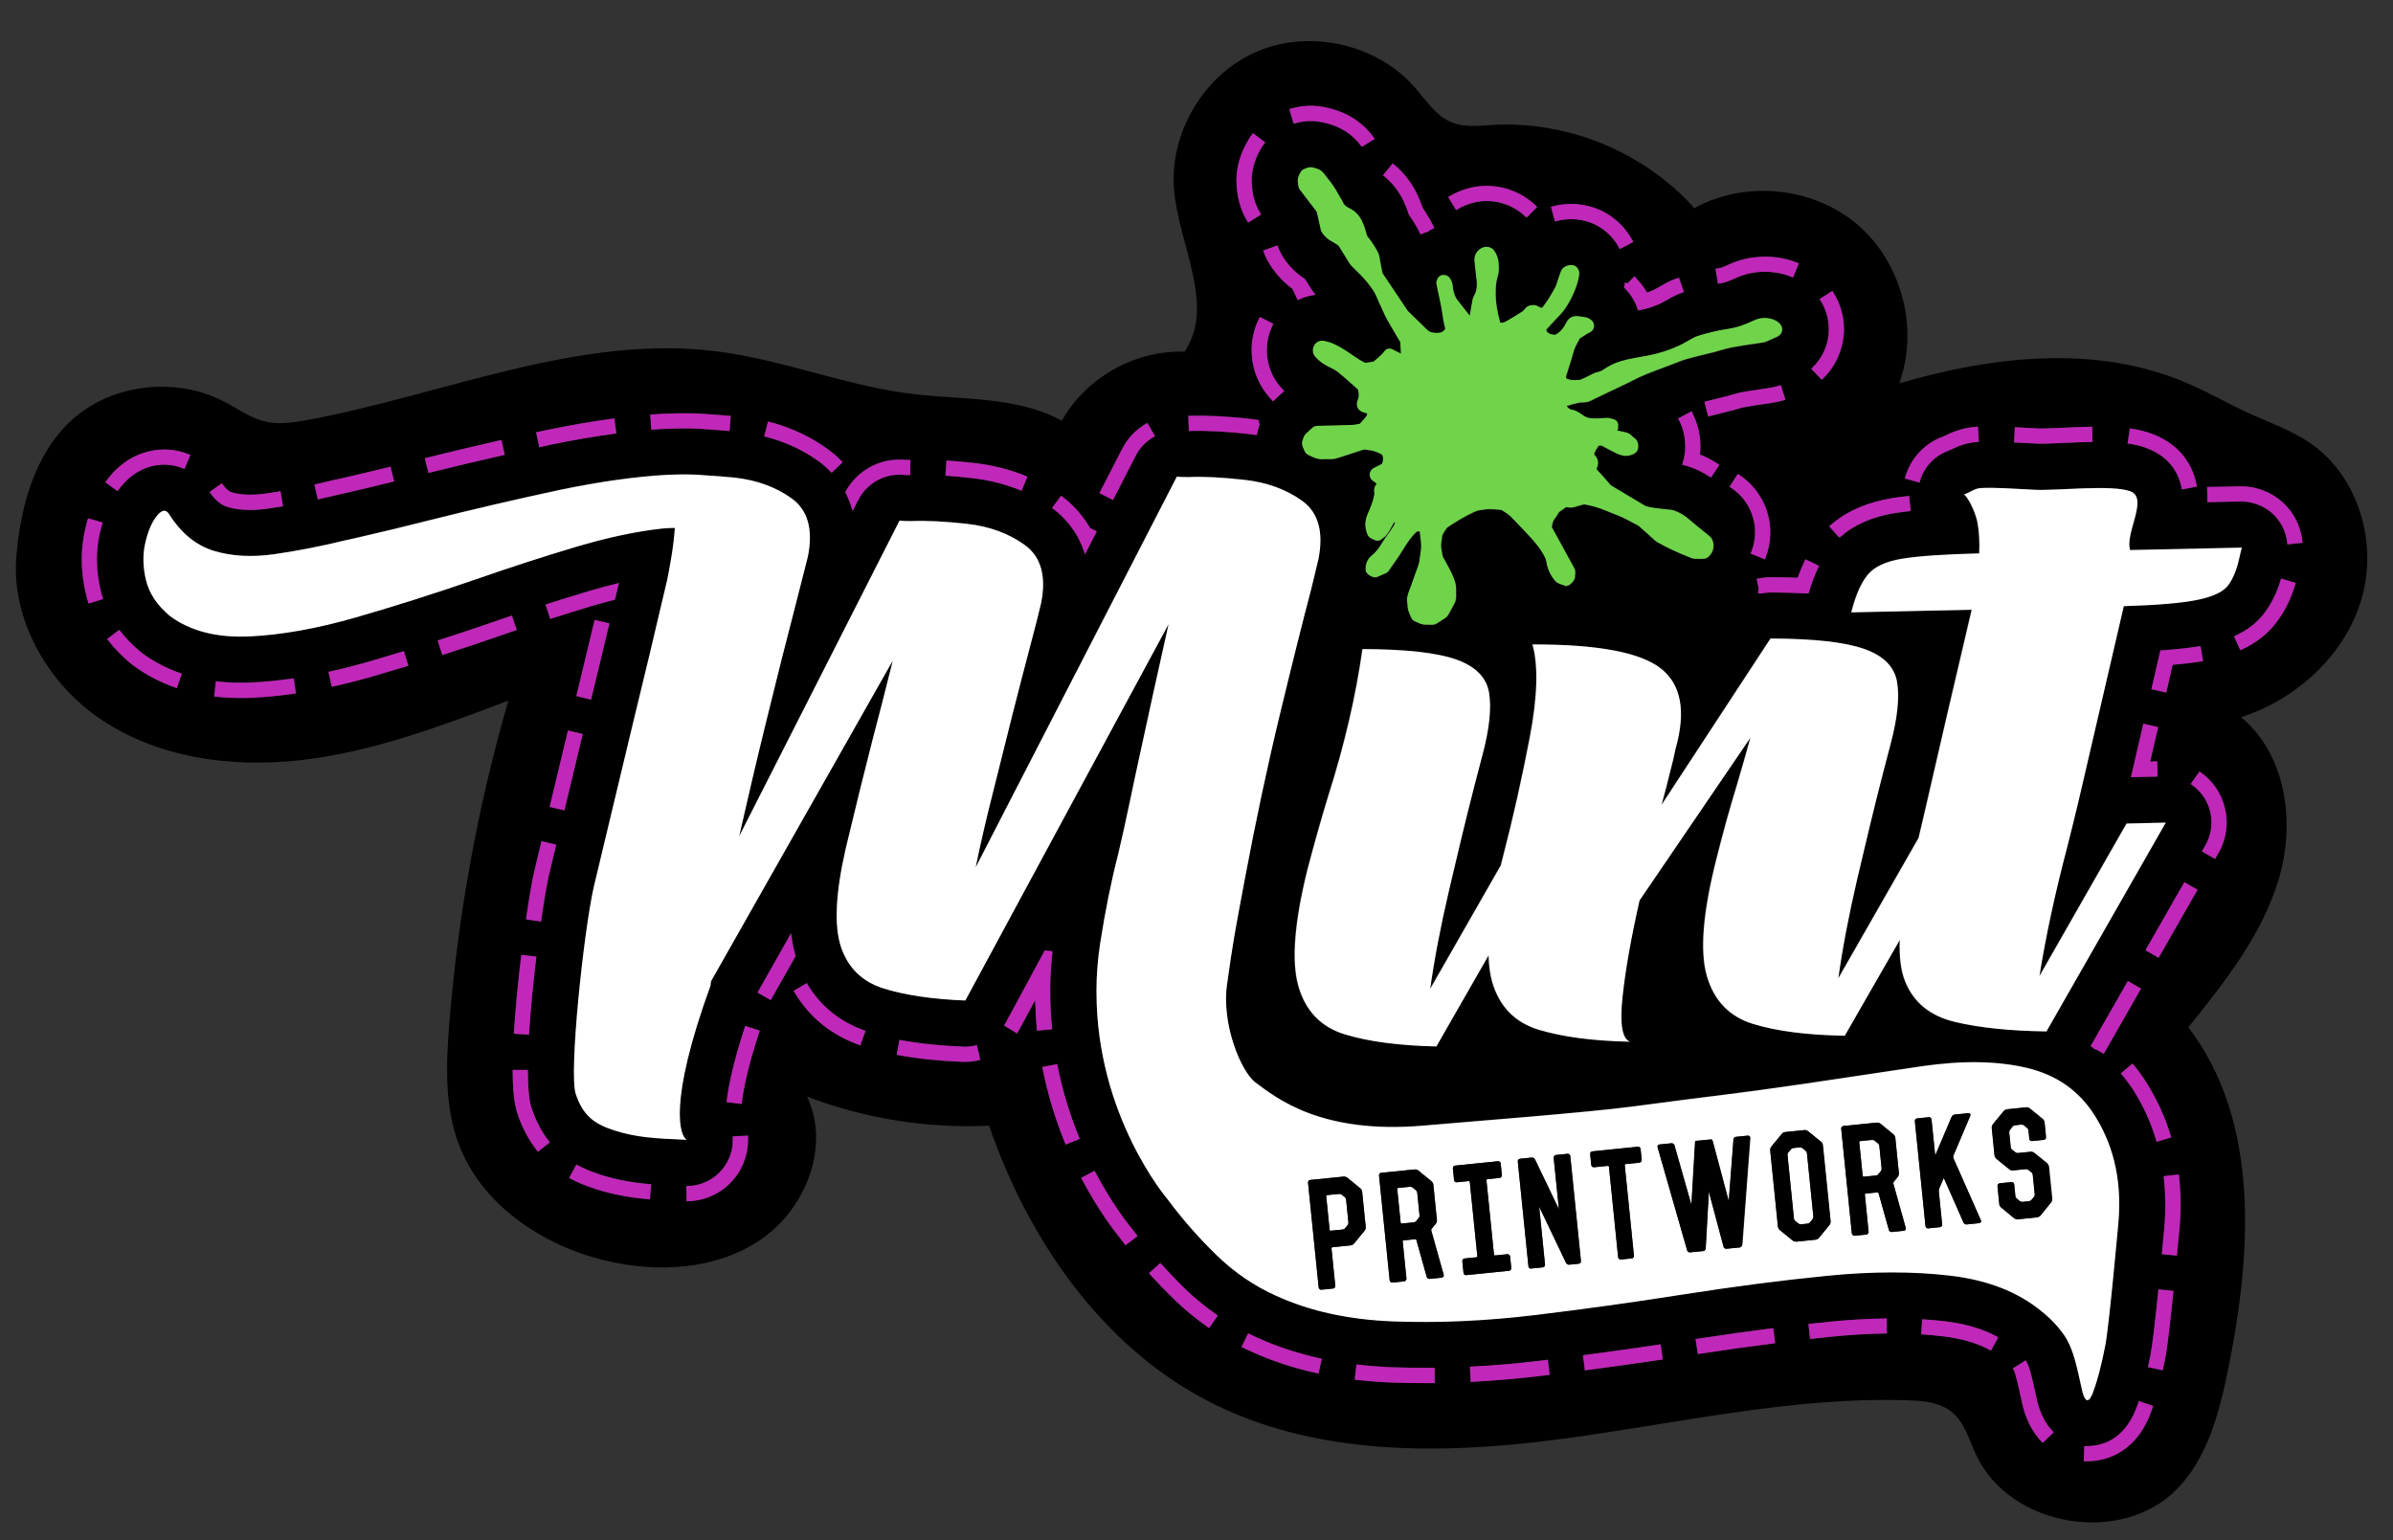 <svg xmlns="http://www.w3.org/2000/svg" viewBox="0 0 278.8 179.47"><rect x="0" y="0" width="278.8" height="179.47" fill="#333333" stroke="none"/><defs><style>      .cls-1 {        fill: #c028b9;      }      .cls-2 {        fill: #70d44b;      }      .cls-3 {        fill: #fff;      }    </style></defs><g><g id="Layer_1"><path d="M275.6,62.38c-.65-4.26-2.85-8.26-6.38-10.71-2.21-1.53-4.78-2.42-7.22-3.53-2.48-1.13-4.84-2.51-7.35-3.57-10.45-4.44-22.49-3.1-33.38.1,2.33-6.37.3-14.08-4.85-18.49-5.15-4.41-13.09-5.21-19.02-1.93-5.85-6.54-14.77-10.21-23.53-9.69-1.57.09-3.21.3-4.68-.28-1.89-.74-3.04-2.6-4.38-4.12-4.42-5.03-12.19-6.79-18.35-4.16-6.16,2.63-10.25,9.46-9.67,16.14.56,6.46,4.85,13.47,1.22,18.84-5.75-.21-11.49,3.02-14.3,8.04-5.22-2.86-11.52-2.4-17.43-3.12-7.71-.94-15.05-3.99-22.76-4.96-16.08-2.03-31.73,5.03-47.66,7.99-1.63.3-3.33.56-4.94.19-1.75-.41-3.24-1.51-4.83-2.34-4.9-2.53-11.13-2.26-15.79.69-5.82,3.68-7.89,10.96-8.4,17.45-.57,7.21,3.56,14.43,9.33,18.53,6.81,4.85,15.67,6.07,23.97,5.1s16.21-3.96,24.03-6.92c-3.56,12.29-5.87,24.95-6.89,37.7-.37,4.66-.55,9.48,1.06,13.86,2.64,7.15,9.74,11.92,17.15,13.69,6.14,1.47,13.02,1.07,18.2-2.53,5.18-3.6,8-10.89,5.27-16.58,6.74,2.57,14.01,3.73,21.21,3.39,4.57,13.25,13.1,25.67,25.55,32.11,12.25,6.33,26.8,6.24,40.48,4.48,13.68-1.76,27.27-5.05,41.05-4.59,1.77.06,3.66.22,5.04,1.33,1.52,1.21,2.05,3.24,2.87,5,3.92,8.46,16.98,10.66,23.46,3.96,3.55-3.67,4.89-8.9,5.91-13.91,2.75-13.52,3.74-28.87-4.63-39.84,4.26-5.31,8.63-10.81,10.55-17.35,1.93-6.54.85-14.44-4.41-18.78,6.47-2.11,12.09-7.21,14.02-13.73.71-2.4.86-4.97.48-7.46ZM248.14,49.92l.15.02c.87.13,1.65.32,2.36.59,2.89,1.06,4.71,3.14,5.27,6.02l.03.15-1.74.34-.04-.14c-.44-2.27-1.83-3.85-4.14-4.7-.58-.21-1.24-.38-2.02-.49l-.15-.02.27-1.76ZM234.74,49.78l1.19.06c.5.03,1.02.06,1.55.08.54.02,1.89-.04,2.87-.08,1.07-.05,2.21-.1,3.26-.12h.15s.03,1.77.03,1.77h-.15c-.87.02-1.86.05-3.21.12-.89.04-1.97.09-2.65.09-.15,0-.27,0-.38,0-.47-.02-.94-.05-1.39-.07l-1.35-.07.09-1.77ZM221.96,55.61c.04-.14.09-.29.14-.43.73-2.03,2.31-3.62,4.34-4.34.84-.43,2.17-1.02,3.86-1.12h.15s.1,1.76.1,1.76h-.15c-1.38.09-2.47.57-3.26.98-1.59.54-2.81,1.74-3.37,3.3-.02.06-.04.12-.05.18-.01.05-.02.1-.04.15l-.04.14-1.72-.49.04-.14ZM220.44,58.05c.46-.08,1.01-.15,1.63-.22l.36-.04.19,1.76-.15.02c-.65.07-1.24.15-1.74.23-2.61.43-4.73,1.36-6.31,2.77l-.04.04h-.12l-1.13-1.27.11-.1c1.82-1.63,4.25-2.7,7.21-3.19ZM211.12,42.86c1.11-1.06,1.77-2.41,1.91-3.91.13-1.41-.2-2.78-.97-3.98l-.09-.14.15-.07,1.35-.87.08.13c.83,1.3,1.28,2.81,1.28,4.34,0,.26-.01.52-.04.76-.18,1.92-1.05,3.7-2.44,5.03l-.11.1-1.23-1.29.11-.1ZM210.28,65.29l.06-.13,1.6.77-.07.13c-.43.89-.81,1.89-1.13,2.98l-.03.11h-.12c-1.3-.08-2.75-.12-4.3-.13-.36,0-.72.04-1.12.12h-.03s-.03,0-.03,0c-.02,0-.05,0-.07-.01-.03,0-.06,0-.08-.01l-.15-.03.09-.53-.24-1.13.15-.03c.31-.06.62-.11.98-.13h.08c.14-.02.27-.03.41-.03,1.11,0,2.17.02,3.16.06.14-.39.3-.79.48-1.22.12-.29.24-.55.36-.8ZM204.14,60.01c-.46-1.34-1.33-2.45-2.53-3.23l-.12-.08.97-1.49.12.08c1.3.84,2.32,2.03,2.95,3.43.1.23.2.47.28.71.62,1.82.57,3.81-.14,5.59l-.06.14-1.66-.66.05-.14c.57-1.42.61-2.93.13-4.35ZM195.57,48.87l-.07-.14.14-.07.07.13-.07-.13,1.43-.76.07.13c.04.08.08.16.11.24.02.05.04.09.06.14.52,1.12.79,2.32.79,3.58v.17c0,.26-.02.52-.05.78.74.29,1.44.66,2.14,1.12l.12.08-.98,1.48-.13-.08c-.69-.46-1.36-.8-2.06-1.06-.16-.06-.52-.2-1.02-.32l-.16-.04.05-.16c.19-.6.3-1.24.31-1.85.02-1.19-.23-2.29-.76-3.27ZM199.16,48.5l-.14.04-.44-1.71.14-.04c.41-.11.99-.25,1.82-.45.36-.09.62-.15.72-.18l.57-.16c.39-.11.79-.23,1.07-.28.66-.12,1.36-.22,2.03-.32l.33-.05c.33-.05.66-.1.98-.15.34-.05.69-.14,1.1-.27l.14-.05.54,1.7-.14.05c-.45.14-.91.25-1.38.32l-1.28.19c-.68.1-1.36.2-2,.32-.19.03-.58.15-.89.24l-.58.17c-.12.03-.4.1-.79.2-.81.2-1.38.34-1.79.45ZM200.34,31.23c.1-.01.38-.09,1.13-.44,2.43-1.12,5.48-1.19,7.97-.17l.14.06-.68,1.65-.14-.06c-2.08-.85-4.53-.81-6.54.12-.54.25-1.16.51-1.61.58-.06,0-.11.02-.17.03l-.28.05-.28-1.75.47-.07ZM190.53,32.3c.06.06.11.12.16.18.03.04.06.08.1.12.45.49.81.98,1.09,1.48.26-.09.52-.19.77-.3.09-.04.23-.12.39-.21l.12-.07c.29-.16.54-.31.8-.45.46-.25.97-.47,1.5-.66l.14-.05.58,1.68-.14.05c-.46.16-.88.34-1.24.54-.25.13-.49.27-.76.42l-.04.02c-.25.14-.48.28-.63.34-.76.34-1.54.59-2.33.74l-.2.03-.04-.12c-.3-.93-.83-1.79-1.53-2.48l-.06-.06.02-.08c.01-.06.02-.12.03-.19,0-.05.01-.1.02-.15l.02-.15.32.05.79-.8.11.11ZM180.84,24.06c1.67-.45,3.41-.38,5.03.2,1.86.68,3.4,2.03,4.35,3.81l.07.13-1.57.83-.07-.13c-.74-1.39-1.94-2.45-3.38-2.97-1.28-.46-2.65-.51-3.97-.15l-.14.04-.46-1.71.14-.04ZM168.86,22.89c.75-.46,1.57-.8,2.43-1,.63-.15,1.27-.23,1.92-.23,2.15,0,4.25.86,5.78,2.35l.11.1-1.18,1.21h-.12l-.04-.04c-1.59-1.55-3.91-2.19-6.04-1.67h0c-.68.17-1.33.43-1.93.8l-.13.08-.92-1.52.13-.08ZM162.26,19.03l.12.09c1.17.96,2.11,2.17,2.78,3.6.22.47.42.96.6,1.5.25.36.49.74.74,1.17.21.36.37.66.51.95l.1.22-.64.3.02.08-.14.04c-.25.08-.49.17-.71.27l-.13.06-.1-.2c-.34-.71-.75-1.38-1.25-2.08l-.02-.04c-.18-.56-.37-1.06-.59-1.52h0c-.55-1.17-1.33-2.17-2.31-2.97l-.12-.09,1.13-1.38ZM160.74,29.93l.17.92c.06.33.12.66.19,1,0,0,0,.02.03.05.95,1.42,1.9,2.85,2.86,4.27.03.05.08.1.12.15.72.7,1.44,1.41,2.16,2.11.26.25.54.37.86.38.07,0,.14,0,.21,0h.19c.39.02.67-.12.9-.44,0-.02,0-.08-.03-.16-.16-.58-.25-1.16-.33-1.72-.03-.19-.05-.37-.08-.55-.06-.39-.15-.78-.24-1.16l-.17-.79c-.06-.28-.12-.55-.17-.83-.04-.19,0-.41.08-.59.09-.2.29-.42.57-.48.36-.07.68.06.9.36.26.35.3.71.34,1,0,.08.02.15.03.22.08.43.2.92.51,1.32.48.61.96,1.21,1.44,1.82.05-.26.09-.53.14-.79.06-.33.11-.65.17-.98.04-.21.1-.39.19-.55.31-.54.39-1.17.27-2.09-.09-.62-.14-1.23-.2-1.83l-.02-.18c-.07-.71.44-1.4,1.15-1.57.4-.1.89.07,1.13.4.5.68.56,1.42.56,2.11,0,.4-.09.75-.18,1.09-.03.11-.06.21-.08.32-.08.37-.1.78-.11,1.18-.05,1.33.21,2.56.52,3.7.22.06.41.02.68-.13.64-.36,1.25-.74,1.97-1.2.05-.03.12-.12.18-.2l.11-.13c.34-.4,1.03-.5,1.49-.23.09.05.23.13.35.17.06.02.1.03.23-.15.55-.7,1-1.49,1.41-2.24.1-.19.18-.42.25-.66.04-.13.08-.26.12-.38l.1-.29c.07-.18.13-.37.2-.55.21-.55.97-.86,1.56-.65.39.14.6.63.56,1.01-.08.71-.31,1.36-.53,1.91-.27.69-.64,1.38-1.1,2.07-.28.42-.63.78-.97,1.13-.12.13-.25.25-.36.38-.12.13-.24.26-.36.39l-.09.1c-.14.15-.28.3-.42.45,0,.05.02.18.04.22.22.29.54.38,1,.41.44-.23.8-.58,1.05-1,.08-.14.16-.28.23-.42.33-.63.83-.86,1.57-.73.19.03.37.06.54.08.3.03.56.14.81.35.22.18.34.46.31.74-.03.28-.18.52-.43.66-.05.03-.11.06-.17.08-.05.02-.07.03-.1.05-.32.2-.65.4-.96.61l-.12.24c-.15.28-.29.54-.42.8-.06.12-.1.26-.14.4l-.36,1.2c-.19.61-.38,1.22-.57,1.82,0,.03.04.13.06.2v.02s.04.01.04.01c.2.06.39.13.56.15.19.02.41.01.64,0,.13,0,.22-.01.32-.01,0,0,.24-.04,1.52-.71.2-.11.22-.12.29-.13.27-.07.46-.11.63-.18.14-.06.28-.15.4-.23.77-.53,1.67-.9,2.74-1.14.55-.12,1.12-.23,1.67-.32l.67-.12c1.23-.23,2.43-.61,3.58-1.13.38-.17.74-.38,1.13-.6.22-.13.42-.24.63-.35.15-.08.31-.15.49-.21,1.12-.36,2.32-.64,3.56-.83,1.11-.17,2.13-.59,3.06-1.01,1.01-.47,2.1-.23,2.68.18.38.27.57.62.53.98-.02.2-.12.56-.63.79-.4.19-.81.36-1.22.54-.12.05-.26.09-.41.11-.38.06-.75.11-1.13.17-.8.12-1.6.23-2.38.38-.53.1-1.06.25-1.58.4l-.55.16c-.06.02-.26.06-.53.13-.85.21-2.81.69-3.3.88-.66.27-1.34.52-2.01.77-.69.26-1.41.53-2.12.81-.54.22-1.07.48-1.58.74l-.06.03c-.22.11-.45.22-.67.33l-.38.18c-1.29.62-2.57,1.23-3.86,1.85-.14.07-.3.11-.48.13-.12.01-.24.02-.36.02-.2.01-.35.02-.5.05-.4.09-.83.2-1.31.35h0s-.03.05-.03.05c.24.3.4.38.59.4.41.06.72.25.98.43.13.08.2.12.26.17.32.28.74.41,1.32.42.46,0,.93-.01,1.4-.06.32-.03.58.05.79.12.07.02.12.04.16.05.29.07.45.35.48.57.01.1,0,.19,0,.26l-.02.29c0,.07-.05.13-.11.16h-.03c.28.07.57.13.87.19l.21.05c.23.05.41.17.53.26.08.07.16.14.24.21.07.07.13.12.19.17.47.32.46.78.46,1.02,0,.66-.51.85-.75.94-.7.27-1.31.06-1.86-.2-.28-.13-.56-.28-.83-.43l-.37-.19c-.11-.05-.18-.09-.24-.13-.16-.11-.33-.14-.56-.1l-.03.05c-.16.25-.3.46-.41.68-.04.07-.06.18-.08.29.46.43.57,1,.31,1.58-.03.08-.06.13.15.34.34.35.66.72.97,1.08.17.2.32.37.47.54.03.04.07.07.11.09,1.3.78,2.61,1.57,3.92,2.34.06.04.17.07.21.08.68.19,1.38.25,2.12.32.26.02.48.04.71.07.17.02.31.07.42.12l.08.03c.56.2,1.07.52,1.65,1.02.49.43,1,.84,1.49,1.23l.04.03c.27.22.55.44.82.67.14.12.25.28.33.5.24.68.09,1.31-.44,1.83-.08.08-.3.27-.59.28-.32.01-.69.03-1.06,0-.23-.02-.43-.1-.57-.16l-.09-.04c-1.39-.54-2.59-1.11-3.66-1.72-.11-.07-.22-.14-.32-.23l-.58-.52c-.41-.38-.82-.75-1.25-1.12-.09-.08-.24-.15-.39-.23l-.53-.28c-.41-.22-.8-.42-1.19-.6-.32-.14-.65-.27-.97-.39-.29-.11-.57-.22-.84-.34-.72-.31-1.52-.54-2.45-.71-.02,0-.06,0-.08,0-.32.08-.63.17-.94.27-.37.12-.73.13-1.1.04-.28.18-.54.37-.81.56,0,0-.04.04-.04.04-.04.06-.08.12-.12.19-.13.21-.23.37-.35.52-.23.28-.31.64-.37,1.02.66,1.19,1.32,2.4,1.97,3.6l.59,1.08c.11.2.23.47.17.81-.01.06-.01.13-.02.19v.19c-.05.35-.56.91-.89.97l-.13.03s-.08,0-.11-.01l-.14-.06c-.07-.04-.14-.06-.22-.08-.28-.09-.62-.19-.88-.51-.52-.64-.84-1.36-.96-2.14-.05-.3-.19-.6-.4-.97-.54-.94-1.28-1.73-2.07-2.56l-.5-.53c-.11-.12-.22-.23-.33-.34-.2-.2-.4-.4-.57-.6-.36-.42-.85-.73-1.37-1.06l-.38-.04c-.38-.03-.73-.06-1.08-.06-.22,0-.42.03-.65.07-.16.02-.3.04-.44.06-.2.02-.4.1-.65.21-1.16.53-2.23,1.21-3.13,1.81-.06.08-.11.16-.17.24-.15.23-.28.42-.37.62-.04.09-.05.23-.07.38-.01.15-.03.29-.06.43-.09.42,0,.87.09,1.35.02.12.05.24.07.37,0,0,.02.03.03.05l.22.4c.38.67.77,1.37,1.05,2.12.15.39.28.82.25,1.31,0,.13,0,.25,0,.38,0,.19,0,.35,0,.51-.01.16-.05.41-.17.64-.24.48-.5.94-.72,1.33-.09.17-.23.32-.39.42-.33.22-.65.43-.96.62-.21.13-.45.16-.57.16-.02,0-.05,0-.07,0-.09,0-.18,0-.26-.01-.1,0-.18-.01-.26,0-.16.01-.31,0-.48-.04-.26-.06-.49-.16-.69-.25-.09-.04-.18-.08-.26-.12-.26-.11-.36-.34-.4-.43l-.09-.2c-.1-.22-.2-.43-.26-.68-.05-.19-.06-.37-.07-.52,0-.1,0-.18-.02-.25-.12-.64.1-1.19.27-1.63.05-.13.08-.21.12-.3l.19-.54c.22-.65.45-1.29.69-1.93.11-.29.15-.62.19-.96.03-.22.05-.44.09-.65.1-.54.04-1.09-.03-1.69-.02-.2-.05-.4-.07-.6,0-.02-.03-.07-.05-.11-.1.01-.21.03-.31.05,0,0,0,0,0,0-.69.63-1.17,1.4-1.68,2.22l-.25.4c-.29.46-.62.92-.93,1.36l-.39.56c-.09.13-.21.23-.33.29l-.08.04c-.31.14-.62.28-.94.41-.29.12-.58,0-.7-.07-.56-.3-.74-.51-.63-1.2.07-.49.3-.9.65-1.18.44-.35.81-.79,1.16-1.37.24-.41.52-.79.78-1.16.22-.31.44-.62.65-.95.07-.12.12-.28.17-.46-.11,0-.12.02-.16.09-.26.49-.5.93-.79,1.34-.16.23-.38.38-.56.51-.06.04-.12.08-.17.12-.26.2-.54.1-.64.06-.72-.28-.84-.41-1.04-1.1-.24-.87,0-1.59.24-2.13.37-.81.58-1.45.7-2.07.02-.09.02-.11.01-.12-.11-.55.06-.92.27-1.16-.11-.11-.26-.21-.43-.33-.26-.17-.4-.46-.39-.77.02-.31.2-.59.47-.73l.96-.48.02-.05c.06-.18.12-.35.12-.49,0-.24-.07-.44-.14-.53-.06-.07-.29-.17-.43-.23l-.19-.08c-.14-.07-.32-.12-.56-.18-.11-.03-.21-.04-.32-.05,0,0-.05,0-.05,0-.1-.01-.21-.03-.31-.05-.14-.03-.27-.02-.42.03-.41.14-.81.27-1.22.4-.5.16-.97.31-1.44.47-.48.16-.9.22-1.32.2-.16-.01-.27-.02-.33-.01-.77.12-1.39-.18-1.93-.45l-.11-.05c-.12-.06-.22-.15-.3-.27-.04-.06-.07-.13-.1-.19-.36-.74-.37-.91-.07-1.63.05-.12.13-.24.25-.36.27-.26.49-.48.73-.68.16-.14.39-.23.6-.23.46-.01.93-.03,1.4-.04h.15c.84-.02,1.67-.04,2.51-.08.23,0,.46-.06.72-.11l.17-.03.17-.19c.22-.24.44-.49.63-.74,0-.02.03-.12.04-.18l.02-.08c-.12-.05-.26-.09-.39-.12-.57-.14-.91-.63-.8-1.16.03-.14.05-.27.12-.41.12-.25.08-.55.03-.93l-.02-.16-.57-.51c-.58-.52-1.17-1.04-1.77-1.53-.3-.24-.7-.44-1.09-.63l-.18-.09c-.54-.27-1-.63-1.4-1.09-.31-.37-.35-.95-.08-1.36.27-.41.67-.57,1.18-.46.33.07.67.15,1.01.31.82.36,1.54.86,2.23,1.33.2.13.39.27.59.4.24.16.5.3.76.44l.13.07c.2-.03.41-.06.61-.09l.36-.05c.14-.11.26-.21.38-.32.36-.31.69-.59.92-.92.2-.29.62-.34.88-.22.28.14.55.28.83.42l.19.1c-.02-.45-.05-.89-.07-1.34l-.52-.87c-.34-.58-.67-1.13-.98-1.69-.17-.31-.32-.62-.46-.93l-.29-.64c-.17-.36-.34-.72-.49-1.1-.23-.58-.61-1.09-1.05-1.66-.48-.62-1.05-1.17-1.65-1.75l-.18-.18c-.12-.12-.23-.25-.31-.38l-.56-.91c-.23-.37-.46-.74-.69-1.11,0,0-.03-.04-.08-.07-.26-.17-.48-.32-.71-.44-.44-.23-.81-.55-1.11-.98-.06-.09-.15-.23-.19-.41l-.22-.99c-.08-.34-.15-.67-.23-1.01-.01-.05-.04-.1-.05-.12-.28-.37-.56-.74-.85-1.11l-.34-.44c-.25-.32-.49-.64-.73-.96-.13-.17-.18-.37-.2-.48-.02-.09-.02-.18-.02-.24-.14-.6.13-1.06.31-1.36.09-.15.23-.27.4-.34.65-.27.8-.28,1.52-.03.34.12.57.28.76.54.14.19.28.37.43.55.24.3.47.59.68.9.23.34.43.7.61,1.01.08.14.16.28.23.41l.07.11c.07.12.15.25.21.38.12.28.35.51.7.67.7.33,1.19.83,1.54,1.56.24.52.39,1.05.53,1.52.04.13.08.22.12.28.55.69.95,1.29,1.24,1.9.07.15.12.3.15.45ZM150.35,12.67c1.79-.52,3.46-.46,5.43.21,1.73.59,3.14,1.62,4.2,3.05l.17.26-1.42.87h-.14l-.04-.08c-.84-1.13-1.97-1.95-3.35-2.42-1.59-.54-2.93-.6-4.36-.18l-.14.04-.05-.14-.46-1.57.14-.04ZM148.89,28.72c.2.55.47,1.06.79,1.51.65.92,1.44,1.68,2.35,2.26l.04.04.59.95c.14.22.29.44.46.66l.16.2-.25.04c-.57.09-1.14.26-1.69.52l-.14.06-.62-1.32c-.91-.67-1.69-1.47-2.34-2.39-.42-.59-.76-1.24-1.01-1.92l-.05-.14,1.67-.61.05.14ZM149.15,45.05c.12.14.24.27.37.41l.11.12-.12.1s-.09.07-.13.11c-.29.25-.57.52-.94.87l-.11.14-.11-.14c-.14-.15-.28-.3-.41-.45-.13-.15-.25-.31-.37-.47-1.06-1.44-1.62-3.14-1.62-4.93,0-1.3.31-2.59.89-3.74l.07-.13,1.58.8-.07.13c-1.18,2.33-.83,5.22.86,7.19ZM145.4,16.38c.15-.25.32-.5.49-.73l.09-.12,1.43,1.08-.15.2c-.12.16-.24.31-.33.48-.92,1.55-1.26,3.15-1.03,4.76.03.25.06.48.11.71.06.29.25,1.17.84,2.12l.08.13-1.51.94-.08-.13c-.75-1.21-.99-2.32-1.06-2.68-.07-.3-.11-.6-.14-.9-.05-.34-.08-.76-.08-1.17,0-1.59.45-3.16,1.35-4.67ZM138.59,48.44c1.93-.06,4.19.05,6.92.34l.25.03c.19.02.37.05.56.08l.36.05-.05.32.15.05-.04.14c-.14.42-.23.78-.29,1.1l-.03.14-.37-.05c-.16-.02-.32-.05-.49-.07-2.74-.3-5-.42-6.92-.36h-.15s-.06-1.77-.06-1.77h.15ZM130.75,52.28c.63-1.23,1.6-2.24,2.8-2.93l.13-.07.89,1.54-.13.07c-.91.52-1.64,1.28-2.11,2.2l-2.66,5.17-1.58-.81,2.66-5.17ZM123.63,57.76l.12.09c.83.63,2.04,1.71,3.04,3.32l.05.09c.05.08.11.17.16.26l.78.4-1.37,2.67-.11-.34c-.85-2.52-2.43-4.1-3.61-4.98l-.12-.09,1.07-1.42ZM110.27,53.66h.15c.93.07,1.94.16,3.02.28,2.17.24,4.23.76,6.12,1.54l.14.06-.68,1.65-.14-.06c-1.75-.72-3.64-1.2-5.63-1.42-1.04-.11-2.03-.2-2.95-.27h-.15s.12-1.78.12-1.78ZM98.51,57.27c.24-.44.51-.84.82-1.2,1.52-1.8,3.84-2.73,6.19-2.49h.03c.05,0,.17,0,.37,0h.15s-.02,1.77-.02,1.77h-.15c-.31,0-.46,0-.55-.02h0c-2.2-.23-4.35.94-5.35,2.91l-.66,1.3-.11-.36c-.18-.61-.41-1.2-.71-1.78l-.04-.07.04-.07ZM89.48,49.11l.14.04c2.53.65,4.83,1.72,6.83,3.19.58.42,1.12.9,1.62,1.41l.1.11-1.28,1.23-.1-.11c-.43-.45-.91-.87-1.38-1.21-1.81-1.32-3.91-2.3-6.24-2.89l-.14-.04.45-1.73ZM75.91,48.29c.45-.03.9-.06,1.34-.09.1,0,.21,0,.32,0l1.2-.04c1.53-.03,2.76,0,3.98.11.66.04,1.41.09,2.25.17h.15s-.15,1.78-.15,1.78h-.15c-.79-.08-1.55-.14-2.24-.18-1.13-.1-2.37-.13-3.78-.11l-1.2.04c-.09,0-.18,0-.27,0-.43.02-.87.05-1.31.09h-.15s-.13-1.76-.13-1.76h.15ZM63.66,50.11c2.71-.57,5.32-1.02,7.76-1.34l.15-.02.23,1.76-.15.02c-2.43.32-5,.77-7.62,1.31l-1.21.26-.37-1.74,1.21-.26ZM49.64,53.35c2.81-.7,5.72-1.39,8.63-2.05l.15-.03.39,1.73-.15.03c-2.94.67-5.83,1.36-8.6,2.04l-.15.04-.43-1.72.14-.04ZM36.78,56.43c.58-.13,1.17-.27,1.76-.41l.2-.05c.57-.12,1.17-.26,1.82-.41,1.48-.34,3.04-.71,4.79-1.14l.15-.04.42,1.72-.15.04c-1.75.43-3.36.81-4.8,1.15-.64.15-1.27.3-1.86.42-.05.01-.1.02-.15.04h0c-.61.15-1.2.28-1.79.42l-.15.03-.39-1.73.15-.03ZM25.85,56.31l.09.12c.37.51.72.83,1.03.93,1.04.32,2.4.37,3.93.16.54-.07,1.08-.16,1.64-.25l.15-.03.29,1.75-.15.03c-.57.1-1.13.18-1.68.26-.7.1-1.37.15-2,.15-1,0-1.9-.12-2.7-.37-.25-.08-1.02-.32-1.94-1.59l-.09-.12,1.43-1.03ZM10.32,70.32l-.04-.14c-.09-.29-.18-.59-.25-.89-.34-1.38-.51-2.76-.51-4.11,0-1.24.14-2.46.43-3.64.08-.35.17-.69.27-1.02l.04-.14,1.7.5-.04.14c-.1.34-.18.64-.25.93-.53,2.2-.5,4.53.08,6.91.06.27.15.54.22.77l.05.14-1.7.53ZM12.35,56.06c.11-.16.23-.31.35-.46,2.28-2.81,5-3.23,6.42-3.23.11,0,.22,0,.32,0,.9.04,1.77.23,2.59.57l.14.06-.68,1.64-.14-.06c-.64-.26-1.31-.41-1.99-.44-1.15-.05-3.38.22-5.29,2.57h0c-.1.12-.19.24-.28.36l-.09.12-.14-.07-1.31-.96.09-.12ZM20.59,80.17l-.14-.05c-1.77-.62-3.43-1.48-4.91-2.57-.11-.08-.22-.17-.33-.26-1.01-.84-1.9-1.75-2.64-2.72l-.09-.12,1.41-1.08.09.12c.67.87,1.46,1.69,2.36,2.43.08.07.17.13.25.2h0c1.32.97,2.81,1.75,4.44,2.31l.14.05-.59,1.68ZM34.33,80.81c-1.74.25-3.43.42-5.03.49-.27.01-.53.02-.8.02-.17,0-.34,0-.5,0h0c-.99,0-1.96-.05-2.9-.16l-.15-.02.2-1.77.15.02c1.29.15,2.6.19,3.91.13,1.55-.07,3.18-.23,4.86-.47l.15-.02.26,1.75-.15.02ZM47.43,77.61c-1.39.42-2.74.82-4.01,1.19-1.56.45-3.12.85-4.63,1.18l-.15.03-.38-1.74.15-.03c1.53-.34,3.06-.73,4.52-1.15,1.21-.35,2.51-.74,3.98-1.19l.14-.04.52,1.7-.14.04ZM57.72,74.26c-1.99.69-4.02,1.37-6.05,2.02l-.14.05-.55-1.69.14-.05c2.16-.69,4.12-1.35,6.01-2,.79-.28,1.58-.55,2.36-.81l.14-.05.57,1.68-.14.05c-.78.26-1.56.53-2.35.81ZM60.71,111.4l.02-.15,1.76.21-.02.15c-.39,3.19-.67,6.23-.83,8.8v.15s-1.78-.11-1.78-.11v-.15c.17-2.6.46-5.68.85-8.9ZM62.66,134.21l-.09-.12c-.97-1.22-1.74-2.69-2.3-4.35-.35-1.06-.53-2.67-.54-4.92v-.15s1.77,0,1.77,0v.15c.01,2.03.16,3.5.45,4.37.49,1.47,1.16,2.75,2.01,3.81l.09.12-1.39,1.1ZM63.94,102.07c-.22.98-.55,2.9-.88,5.16l-.02.15-1.75-.26.02-.15c.34-2.32.67-4.25.91-5.3l.87-3.66,1.72.41-.87,3.65ZM70.36,70.21c-.43.12-.87.24-1.31.37-1.57.47-3.19.97-4.81,1.49l-.14.05-.54-1.68.14-.05c1.77-.57,3.35-1.06,4.85-1.5,1.14-.34,2.26-.64,3.32-.9l.24-.06-.46,1.94-.09.02c-.4.1-.8.21-1.2.32ZM71,72.64l-.03.15c-.65,2.74-1.34,5.61-2.07,8.59l-.04.15-1.72-.42.04-.14c.72-2.98,1.41-5.84,2.06-8.58l.03-.15,1.72.41ZM65.76,94.41l-1.72-.41.04-.15c.66-2.76,1.35-5.63,2.06-8.6l.04-.15,1.72.41-.04.15c-.71,2.97-1.4,5.83-2.06,8.59l-.04.14ZM75.72,139.74h-.15c-2.31-.21-4.13-.56-6.09-1.17-1.17-.37-2.14-.76-3.04-1.25l-.13-.07.84-1.56.13.07c.8.43,1.67.79,2.73,1.12,1.82.57,3.52.89,5.71,1.08h.15s-.15,1.78-.15,1.78ZM86.97,134.43c-.74,3.19-3.54,5.47-6.82,5.53h-.15s-.03-1.77-.03-1.77h.15c2.46-.05,4.57-1.76,5.13-4.16.11-.48.15-.97.13-1.48v-.15s1.77-.09,1.77-.09v.15c.01.12.02.23.02.35,0,.54-.06,1.09-.19,1.62ZM88.46,120.23c-1.37,4.19-1.87,6.8-2.04,8.25l-.02.15-1.76-.21.02-.15c.18-1.53.69-4.27,2.11-8.6l.05-.14,1.68.55-.05.14ZM89.8,116.52l-1.54-.88,3.92-6.92.06.45c.09.7.23,1.39.45,2.17l.02.06-2.9,5.12ZM100.23,121.81l-.14-.05c-3.3-1.2-5.84-3.27-7.55-6.17l-.08-.13,1.54-.91.08.13c1.49,2.52,3.72,4.34,6.63,5.39l.14.05-.61,1.69ZM114.06,123.54c-.53.12-1.07.19-1.62.19-.09,0-.18,0-.27,0-2.84-.11-5.3-.37-7.55-.79l-.15-.03.32-1.74.15.03c2.17.4,4.55.65,7.3.76.46.02.94-.03,1.42-.14l.15-.03.4,1.73-.15.04ZM120.8,119.95c-.09-.93-.15-1.95-.18-3.11v-.31s-1.87,3.45-1.87,3.45c-.06.11-.11.21-.18.31l-.08.13-1.52-.93.08-.13s.04-.07.06-.1c.03-.04.05-.08.08-.12l4.53-8.39.91.1-.02.15c-.16,1.46-.24,2.88-.25,4.23,0,.13,0,.28,0,.43h0c0,1.37.07,2.76.2,4.13v.15s-1.75.17-1.75.17v-.15ZM124.16,133.37l-.06-.14c-1.16-2.84-2.05-5.79-2.64-8.75l-.03-.15,1.74-.34.03.15c.57,2.87,1.42,5.7,2.54,8.42l.06.14-1.64.67ZM131.13,145.1l-.09-.12c-.19-.25-.39-.5-.58-.76-.54-.66-2.47-3.11-4.43-6.85l-.07-.13,1.57-.82.07.13c1.83,3.49,3.6,5.79,4.28,6.61h0c.11.16.23.31.35.46l.31.39-1.41,1.09ZM140.87,154.74l-.12-.09c-1.4-.98-2.74-2.08-3.98-3.28-.97-.94-1.92-1.92-2.81-2.91l-.1-.11,1.32-1.2.1.11c.95,1.05,1.84,1.98,2.72,2.83,1.16,1.12,2.42,2.16,3.76,3.09l.12.09-1.01,1.46ZM153.61,160.05l-.15-.03c-2.75-.6-5.35-1.46-7.73-2.55-.31-.14-.64-.29-.97-.45l-.13-.07.78-1.59.13.07c.31.15.61.3.92.43h0c2.26,1.04,4.74,1.85,7.38,2.43l.15.03-.38,1.73ZM167.01,161.15c-.38,0-.77,0-1.15,0-1.24,0-2.5-.02-3.74-.07-1.41-.05-2.8-.16-4.14-.32l-.15-.02.21-1.77.15.02c1.34.16,2.69.26,4,.31,1.52.06,3.09.07,4.8.06h.15s.02,1.78.02,1.78h-.15ZM179.58,160.31c-2.71.33-5.43.56-8.09.7h-.15s-.09-1.77-.09-1.77h.15c2.65-.14,5.33-.37,7.97-.69l.97-.12.22,1.76-.97.12ZM193.59,158.42c-2.96.44-5.92.86-8.78,1.23l-.15.02-.23-1.76.15-.02c2.84-.37,5.79-.79,8.75-1.23l.15-.02.26,1.76-.15.02ZM206.67,156.52c-2.81.35-5.74.76-8.71,1.22l-.15.02-.27-1.75.15-.02c2.97-.46,5.91-.87,8.76-1.23l.15-.02.22,1.75-.15.02ZM219.69,155.39c-1.96.02-4.03.14-6.16.36-.82.08-1.65.17-2.49.26l-.15.02-.19-1.75.5-.05c.73-.08,1.45-.16,2.16-.23,2.14-.21,4.26-.34,6.32-.36h.15s.02,1.77.02,1.77h-.15ZM231.97,157.37l-.13-.07c-1.47-.8-3.3-1.34-5.44-1.59-.79-.09-1.6-.16-2.41-.22h-.15s.11-1.77.11-1.77h.15c.95.07,1.77.14,2.51.23,2.36.28,4.41.88,6.08,1.8l.13.07-.85,1.55ZM237.98,168.11l-.1-.11c-1-1.03-1.72-2.36-2.16-3.96-.03-.1-.05-.2-.08-.31-.08-.35-.15-.69-.23-1.03l-.02-.09c-.19-.87-.58-2.67-.81-3.05l-.08-.13,1.49-.94.08.13c.39.62.73,2.14,1.05,3.61l.03.13c.07.32.14.64.21.96.02.08.04.16.06.24.36,1.3.94,2.37,1.73,3.19l.1.11-1.28,1.24ZM240.43,155.47c-1.19-1.69-2.41-2.55-2.59-2.71-2.74-2.26-6.28-3.64-10.62-4.15-4.34-.51-9.15-.5-14.41.02-5.27.52-10.85,1.25-16.74,2.17-5.89.92-11.67,1.72-17.34,2.41-5.67.68-11.12.92-16.34.73-5.23-.2-9.78-1.19-13.68-2.97-2.57-1.14-4.89-2.71-6.96-4.73-2.08-2.02-3.96-4.15-5.63-6.4-.27-.32-8.38-9.89-8.38-24.27,0-.1,0-.19,0-.28,0-1.76.15-3.59.44-5.48.58-3.72,1.28-7.18,2.1-10.37.25-1.06.47-2.06.68-2.98.45-2.1.9-4.22,1.36-6.38,1.44-6.66,2.71-12.45,3.82-17.38l-23.68,43.85c-3.84-.15-7.01-.62-9.51-1.4-2.5-.78-4.16-2.4-4.98-4.85-.82-2.45-.63-6.28.56-11.49,1.19-4.98,2.24-9.22,3.14-12.72.7-2.63,1.48-5.68,2.34-9.15l-21.17,37.35c-.04.17-.06.34-.06.5-5.05,13.87-3.53,17.65-2.76,17.99-3.88-.15-5.9-.29-8.38-1.07-2.48-.78-3.75-1.81-4.57-4.27-.82-2.45.93-19.01,2.12-24.21,1.31-5.51,2.75-11.51,4.31-18,1.52-6.21,2.89-11.96,4.12-17.25.12-.45.33-1.54.62-3.27.17-1.06.29-2.14.38-3.23-.48,0-.99.02-1.51.08-2.99.32-6.35,1.04-10.07,2.15-3.72,1.11-7.61,2.37-11.65,3.78-4.73,1.64-9.38,3.11-13.93,4.42-4.55,1.31-8.7,2.05-12.46,2.22-3.76.17-6.83-.62-9.2-2.37-1.49-1.24-2.43-2.63-2.8-4.19-.38-1.56-.4-3.02-.07-4.39.33-1.37.78-2.4,1.34-3.1.57-.7,1.03-.78,1.39-.25,1.41,2.25,3.15,3.69,5.23,4.32,2.08.64,4.42.77,7.03.4,2.61-.37,5.39-.91,8.34-1.63.65-.14,1.31-.29,2-.45,2.39-.55,5.05-1.2,8.01-1.94,4.81-1.21,9.79-2.37,14.92-3.47,4.61-.96,8.77-1.55,12.49-1.76h.12s1.21-.04,1.21-.04c1.17-.02,2.24,0,3.21.1,1.01.06,2.12.15,3.33.26,2.62.29,4.86,1.11,6.72,2.46,1.85,1.35,2.47,3.59,1.85,6.73-.25.98-.72,2.84-1.42,5.58-.98,3.78-2.15,8.42-3.51,13.93-1.07,4.36-2.09,8.73-3.08,13.09l18.68-36.77c.28.03.75.04,1.39.05,1.7-.08,3.86.03,6.48.32,2.62.29,4.87,1.12,6.75,2.48,1.87,1.37,2.5,3.62,1.88,6.75-.25,1.09-.74,3.02-1.48,5.79-1.19,4.5-2.54,9.83-4.06,15.99-.82,3.19-1.52,6.2-2.09,9.02l23.44-45.53c.28.03.75.04,1.39.05,1.7-.08,3.86.03,6.48.32,2.62.29,4.87,1.11,6.75,2.46,1.87,1.35,2.5,3.61,1.88,6.77-.16.67-.45,1.86-.86,3.57-.94,3.55-2.15,8.39-3.63,14.52-1.48,6.13-2.83,12.49-4.07,19.1-1.24,6.6-1.4,7.44-2.09,12.37-.66,4.7,1.63,10.11,3.25,11.38h0c2.51,1.88,7.76,6.14,19.82,5.06,4.38-.39,18.87-1.5,24.11-2.2,9.98-1.34,10.95-1.33,19.96-2.64,5.5-.8,9.05-1.37,13.79-2.06,4.74-.69,8.84-.62,12.29.2,3.45.82,6.08,2.68,7.89,5.57,1.81,2.89,3.27,6.89,2.72,12.65,0,0-1.07,11.8-1.51,14.12-.45,2.32-.92,4.11-1.41,5.39-.49,1.27-.91,1.27-1.26,0-.62-2.73-.99-5-2.18-6.69ZM245.11,122.78l-.96-.55-.04.05-.12-.09s-.09-.07-.14-.11c-.05-.04-.1-.08-.16-.12l-.11-.08,4.34-7.59,1.54.88-4.34,7.6ZM250.13,126.21c1.21,1.93,2.15,4,2.8,6.17l.04.14-1.7.51-.04-.14c-.61-2.04-1.48-3.97-2.59-5.75-.39-.63-.86-1.25-1.45-1.97l-.1-.11,1.38-1.15.09.11c.57.68,1.1,1.41,1.58,2.18ZM250.82,163.97c-.09.26-.18.51-.27.75-1.93,5.01-5.79,5.55-7.36,5.55-.09,0-.18,0-.26,0h-.15s.06-1.78.06-1.78h.2s.1.01.15.01c1.5,0,4.23-.57,5.71-4.41.08-.22.17-.45.25-.69l.05-.14,1.68.58-.05.14ZM253.21,150.57c-.4,3.93-.71,6.47-.92,7.56-.09.48-.19.95-.28,1.39l-.03.15-1.73-.37.03-.15c.09-.43.18-.88.28-1.35.2-1.03.5-3.52.89-7.4l.02-.15,1.76.18-.02.15ZM253.91,143.33c-.04.5-.14,1.53-.26,2.83v.15s-1.78-.17-1.78-.17l.02-.15c.12-1.29.22-2.32.26-2.83.19-2,.17-4.01-.05-5.96l-.02-.15,1.78-.2.02.15c.12,1.08.19,2.2.19,3.31,0,1-.05,2.01-.14,3.02ZM251.49,111.6l-1.48-.85v-.13l.02-.04,4.46-7.8,1.54.88-4.53,7.93ZM251.34,88.71l.04,1.77-3.12.08,1.45-6.24,1.73.4-.93,4.01.83-.02ZM250.65,80.3l1.05-4.51h.11c1.73-.13,3.21-.29,4.42-.49l.15-.02.29,1.75-.15.02c-.98.16-2.09.3-3.39.41l-.75,3.25-1.73-.4ZM258.48,99.38l-.41.71-1.54-.88.41-.71c.96-1.68.94-3.76-.05-5.42-.38-.64-.9-1.19-1.54-1.64l-.12-.08.09-.13.93-1.33.12.09c.83.58,1.52,1.32,2.04,2.19.66,1.11,1.01,2.38,1.01,3.66s-.33,2.47-.94,3.55ZM255.99,69.88c-1.79.37-4.66.61-8.61.74l-5.26,22.65c-.37,1.58-.81,3.35-1.31,5.33-1.42,5.39-2.5,10.43-3.26,15.12l10.15-17.77,4.57-.11-13.88,24.29v.04c-4.32-.06-7.9-.44-10.73-1.12-2.84-.69-4.75-2.24-5.74-4.67-.51-1.25-.72-2.88-.64-4.87l-6.41,11.16c-4.32-.06-7.87-.51-10.64-1.36-2.77-.84-4.58-2.7-5.42-5.58-.84-2.88-.47-7.43,1.11-13.66.71-2.85,1.5-5.72,2.39-8.63.55-1.83,1.07-3.67,1.57-5.5l-12.92,18.97c-.99,4.34-1.65,8.08-1.98,11.23-.34,3.15-.04,4.89.87,5.23-4.32-.09-7.87-.56-10.64-1.4-2.77-.84-4.58-2.7-5.42-5.58-.25-.87-.39-1.91-.42-3.08l-6.08,10.61c-4.32-.09-7.87-.56-10.64-1.4-2.77-.84-4.58-2.7-5.42-5.58-.84-2.88-.49-7.42,1.04-13.62.75-2.88,1.57-5.77,2.45-8.67,1.86-5.84,3.18-11.52,3.96-17.03,5.05.02,8.69.42,10.94,1.22,2.25.8,3.52,2.09,3.81,3.88.29,1.79.04,4.17-.75,7.16-.29,1.1-.6,2.3-.94,3.59-.96,3.75-1.94,7.8-2.95,12.15-1.01,4.35-1.75,8.22-2.22,11.59l8.24-14.41s0-.02,0-.04c.08-.34.16-.66.25-.97,1.17-4.48,2.2-9.1,3.11-13.86.91-4.76,1.02-8.37.32-10.85,7.55-.02,12.52.91,14.93,2.78,2.41,1.87,2.98,5.03,1.72,9.45-.16.82-.37,1.69-.62,2.62-.29,1.21-.62,2.49-1,3.85l12.7-19.39c5.05.02,8.69.42,10.94,1.22,2.25.8,3.52,2.09,3.81,3.88.29,1.79.04,4.17-.75,7.16-.29,1.1-.61,2.3-.94,3.59-.96,3.75-1.94,7.79-2.95,12.13-1.01,4.34-1.75,8.21-2.21,11.61l9.35-16.35c.21-.89.42-1.79.63-2.67,1.81-7.92,3.65-15.82,5.51-23.71,0-.06.02-.13.06-.21l-14.04.3c.5-1.97,1.14-3.43,1.91-4.37.77-.94,2.11-1.57,4.01-1.88,1.9-.31,4.9-.52,8.99-.62.06-1.26,0-2.44-.19-3.52-.19-1.09-.98-2.85-1.58-3.37.36,0,1.21-.7,1.94-.72,1.59-.1,3.89.08,6.37.2,2.48.12,8.87-.63,11.05.17,2.18.8-.65,4.87-.01,6.85l12.95-.28c-.13.45-.23.87-.31,1.27-.29,1.32-.72,2.36-1.29,3.12-.57.76-1.75,1.32-3.54,1.68ZM267.42,68.06c-.52,1.73-1.24,3.18-2.2,4.45-1.01,1.33-2.38,2.41-4.07,3.19l-.14.06-.75-1.62.14-.06c1.45-.67,2.56-1.54,3.4-2.64.82-1.09,1.45-2.36,1.91-3.89l.04-.14,1.7.51-.04.14ZM266.49,63.43v-.15c-.12-1.01-.49-1.97-1.11-2.76-1.03-1.33-2.66-2.09-4.36-2.08l-3.84.08-.04-1.77,3.96-.08c2.21,0,4.34,1.03,5.68,2.77.82,1.06,1.33,2.33,1.47,3.68l.02.15-1.77.18Z"></path><path class="cls-2" d="M159.22,27.31c-.13-.47-.28-1.01-.53-1.52-.34-.73-.83-1.22-1.54-1.56-.35-.17-.59-.39-.7-.67-.06-.14-.13-.26-.21-.38l-.07-.11c-.08-.13-.15-.27-.23-.41-.18-.32-.38-.67-.61-1.01-.21-.31-.44-.6-.68-.9-.14-.18-.29-.37-.43-.55-.19-.26-.43-.42-.76-.54-.72-.24-.88-.24-1.52.03-.17.07-.32.19-.4.34-.18.3-.45.76-.31,1.36,0,.07,0,.15.02.24.02.12.07.31.2.48.24.32.49.64.73.96l.34.44c.28.37.57.74.85,1.11.02.02.04.07.05.12.08.34.15.67.23,1.01l.22.99c.04.18.13.32.19.41.3.43.66.75,1.11.98.23.12.45.27.71.44.05.03.07.06.08.07.23.37.46.74.69,1.11l.56.91c.08.13.19.26.31.38l.18.18c.6.58,1.16,1.13,1.65,1.75.44.56.82,1.08,1.05,1.66.15.38.32.75.49,1.1l.29.64c.14.31.28.63.46.93.32.56.64,1.11.98,1.69l.52.87c.03.45.05.89.07,1.34l-.19-.1c-.27-.14-.55-.28-.83-.42-.27-.13-.68-.07-.88.22-.23.33-.56.61-.92.92-.12.1-.24.21-.38.32l-.36.05c-.2.03-.41.05-.61.09l-.13-.07c-.26-.14-.52-.28-.76-.44-.2-.13-.39-.26-.59-.4-.69-.47-1.41-.96-2.23-1.33-.35-.15-.69-.23-1.01-.31-.51-.11-.9.05-1.18.46-.27.41-.24,1,.08,1.36.4.46.86.82,1.4,1.09l.18.09c.39.19.79.38,1.09.63.6.48,1.19,1.01,1.77,1.53l.57.51.02.16c.05.37.09.67-.03.93-.06.14-.09.27-.12.41-.11.53.23,1.02.8,1.16.13.03.27.07.39.12l-.02.08c-.01.05-.03.15-.04.18-.19.25-.41.5-.63.74l-.17.19-.17.03c-.25.05-.49.1-.72.11-.84.03-1.67.05-2.51.07h-.15c-.47.02-.93.03-1.4.04-.21,0-.44.09-.6.23-.23.21-.46.42-.73.68-.12.12-.2.24-.25.36-.29.72-.29.89.07,1.63.03.06.06.13.1.19.09.12.18.21.3.27l.11.05c.54.27,1.16.57,1.93.45.06,0,.17,0,.33.01.42.03.84-.03,1.32-.2.47-.16.93-.31,1.44-.47.41-.13.81-.26,1.22-.4.15-.05.27-.06.42-.03.1.02.2.03.31.05,0,0,.05,0,.05,0,.11.01.21.03.32.05.25.06.42.11.56.18l.19.08c.14.06.37.16.43.23.07.08.14.28.14.53,0,.13-.06.3-.12.49l-.02.05-.96.48c-.27.14-.45.42-.47.73-.02.31.13.6.39.77.18.12.32.23.43.33-.21.24-.37.61-.27,1.16,0,0,0,.03-.01.12-.12.62-.33,1.26-.7,2.07-.24.53-.49,1.26-.24,2.13.19.69.32.82,1.04,1.1.09.03.37.14.64-.06.05-.04.11-.08.17-.12.18-.13.4-.28.56-.51.29-.41.53-.85.79-1.34.04-.07.05-.08.16-.09-.05.18-.09.35-.17.46-.21.33-.43.64-.65.95-.26.37-.54.76-.78,1.16-.35.58-.72,1.02-1.16,1.37-.35.28-.58.69-.65,1.18-.1.68.07.9.63,1.2.11.06.4.19.7.07.32-.13.63-.27.94-.41l.08-.04c.13-.06.24-.16.33-.29l.39-.56c.31-.44.63-.9.93-1.36l.25-.4c.51-.82.99-1.59,1.68-2.22,0,0,0,0,0,0,.1-.02.2-.03.31-.05.02.05.05.09.05.11.02.2.04.4.07.6.07.59.14,1.15.03,1.69-.04.22-.07.44-.09.65-.04.34-.08.67-.19.96-.24.64-.46,1.29-.69,1.93l-.19.54c-.03.09-.07.18-.12.3-.17.44-.39.99-.27,1.63.01.07.02.15.02.25,0,.16.01.33.07.52.06.24.16.46.26.68l.09.2c.04.09.14.33.4.43.08.03.17.07.26.12.2.09.43.2.69.25.16.03.32.05.48.04.08,0,.16,0,.26,0,.09,0,.18.01.26.01.02,0,.05,0,.07,0,.12,0,.36-.03.57-.16.31-.19.63-.4.96-.62.16-.11.3-.26.39-.42.22-.39.48-.86.72-1.33.12-.23.16-.48.17-.64.01-.16.01-.31,0-.51,0-.13,0-.25,0-.38.03-.49-.1-.92-.25-1.31-.28-.75-.67-1.44-1.05-2.12l-.22-.4s-.04-.06-.03-.05c-.02-.12-.04-.24-.07-.37-.09-.48-.18-.93-.09-1.35.03-.14.05-.29.06-.43.01-.15.03-.29.07-.38.08-.2.21-.39.37-.62.05-.08.11-.16.17-.24.9-.6,1.97-1.28,3.13-1.81.25-.11.44-.19.65-.21.14-.01.28-.03.44-.06.23-.04.43-.07.65-.07.35,0,.71.03,1.08.06l.38.04c.52.32,1,.63,1.37,1.06.18.2.37.4.57.6.11.11.22.22.33.34l.5.53c.79.84,1.53,1.63,2.07,2.56.21.37.35.66.4.97.12.78.44,1.5.96,2.14.26.32.6.43.88.51.08.02.15.04.22.08l.14.06s.07.02.11.01l.13-.03c.34-.07.85-.63.88-.97v-.19c.02-.06.02-.13.03-.19.06-.34-.06-.61-.17-.81l-.59-1.08c-.66-1.21-1.31-2.41-1.97-3.6.06-.38.14-.75.37-1.02.13-.15.23-.31.35-.52.04-.06.08-.12.12-.19,0,0,.04-.04.04-.04.27-.19.53-.38.81-.56.37.09.73.08,1.1-.04.31-.1.62-.19.94-.27.03,0,.06,0,.08,0,.93.17,1.73.4,2.45.71.27.12.55.22.84.34.33.13.65.25.97.39.39.18.78.38,1.19.6l.53.28c.15.08.3.15.39.23.42.37.83.74,1.25,1.12l.58.52c.1.09.2.16.32.23,1.07.61,2.27,1.17,3.66,1.72l.09.04c.15.06.34.14.57.16.37.03.74.01,1.06,0,.3-.01.52-.2.59-.28.52-.52.67-1.16.44-1.83-.08-.21-.18-.38-.33-.5-.27-.22-.55-.45-.82-.67l-.04-.03c-.49-.4-1-.81-1.49-1.23-.58-.5-1.09-.82-1.65-1.02l-.08-.03c-.11-.04-.25-.1-.42-.12-.22-.02-.45-.05-.71-.07-.74-.07-1.44-.14-2.12-.32-.04,0-.14-.04-.21-.08-1.31-.78-2.62-1.56-3.92-2.34-.04-.02-.08-.05-.11-.09-.15-.17-.29-.33-.47-.54-.31-.36-.63-.73-.97-1.08-.21-.22-.19-.27-.15-.34.26-.58.15-1.15-.31-1.58.02-.11.04-.22.08-.29.1-.22.24-.43.41-.68l.03-.05c.23-.05.41-.02.56.1.06.04.13.08.24.13l.37.19c.28.15.55.29.83.43.55.26,1.16.47,1.86.2.24-.09.74-.29.75-.94,0-.24.01-.7-.46-1.02-.07-.04-.12-.1-.19-.17-.08-.07-.16-.15-.24-.21-.12-.09-.31-.22-.53-.26l-.21-.05c-.3-.06-.59-.13-.87-.18h.03c.06-.04.11-.1.11-.17l.02-.29c0-.07.01-.16,0-.26-.03-.23-.19-.5-.48-.57-.05-.01-.1-.03-.16-.05-.21-.07-.47-.15-.79-.12-.47.05-.94.06-1.4.06-.58-.01-1-.14-1.32-.42-.06-.05-.13-.1-.26-.17-.26-.18-.57-.37-.98-.43-.19-.03-.35-.1-.59-.4l.03-.05h0c.48-.15.91-.26,1.31-.35.15-.03.3-.04.5-.05.12,0,.24-.01.36-.02.18-.02.34-.06.48-.13,1.29-.61,2.58-1.23,3.86-1.85l.38-.18c.22-.11.45-.22.67-.33l.06-.03c.51-.26,1.04-.52,1.58-.74.71-.29,1.43-.55,2.12-.81.67-.25,1.34-.5,2.01-.77.49-.2,2.45-.68,3.3-.88.27-.07.46-.11.53-.13l.55-.16c.51-.15,1.05-.3,1.58-.4.78-.14,1.58-.26,2.38-.38.38-.05.75-.11,1.13-.17.15-.02.29-.06.41-.11.41-.18.82-.35,1.22-.54.5-.23.61-.59.63-.79.03-.36-.16-.71-.53-.98-.58-.41-1.67-.65-2.68-.18-.93.43-1.95.85-3.06,1.01-1.24.19-2.44.47-3.56.83-.18.06-.35.13-.49.21-.21.11-.41.23-.63.35-.38.22-.75.43-1.13.6-1.15.52-2.36.9-3.58,1.13l-.67.12c-.55.1-1.11.2-1.67.32-1.07.24-1.97.61-2.74,1.14-.12.08-.26.18-.4.23-.17.07-.36.12-.63.18-.07.02-.09.03-.29.13-1.28.67-1.52.71-1.52.71-.1,0-.19,0-.32.01-.23.01-.45.03-.64,0-.17-.02-.36-.08-.56-.15h-.03s0-.03,0-.03c-.02-.06-.06-.17-.06-.2.19-.61.38-1.21.57-1.82l.36-1.2c.04-.14.08-.28.14-.4.12-.27.27-.53.42-.8l.12-.24c.32-.21.64-.41.96-.61.02-.01.05-.03.1-.05.06-.03.12-.05.17-.08.25-.14.41-.38.43-.66.03-.28-.09-.56-.31-.74-.25-.21-.52-.32-.81-.35-.18-.02-.35-.05-.54-.08-.74-.13-1.24.1-1.57.73-.07.14-.15.28-.23.42-.25.42-.61.77-1.05,1-.45-.03-.78-.12-1-.41-.02-.04-.04-.17-.04-.22.14-.15.28-.3.42-.45l.09-.1c.12-.13.25-.26.36-.39.12-.13.24-.26.36-.38.34-.35.68-.71.97-1.13.46-.68.83-1.38,1.1-2.07.22-.55.45-1.2.53-1.91.04-.37-.18-.86-.56-1.01-.59-.21-1.35.1-1.56.65-.07.18-.14.37-.2.55l-.1.29c-.04.12-.08.25-.12.38-.08.24-.15.47-.25.66-.41.75-.85,1.54-1.41,2.24-.14.18-.17.17-.23.15-.12-.04-.26-.12-.35-.17-.46-.27-1.16-.17-1.49.23l-.11.13c-.06.08-.13.17-.18.2-.72.46-1.34.85-1.97,1.2-.27.15-.46.19-.68.13-.3-1.14-.56-2.38-.52-3.7.01-.4.03-.81.11-1.18.02-.11.05-.21.08-.32.09-.34.18-.69.18-1.09,0-.69-.06-1.43-.56-2.11-.24-.33-.72-.5-1.13-.4-.71.17-1.21.86-1.15,1.57l.02.18c.06.6.11,1.21.2,1.83.13.93.05,1.55-.27,2.09-.09.16-.15.34-.19.55-.06.33-.12.65-.17.98-.05.26-.09.53-.14.79-.49-.6-.97-1.21-1.44-1.82-.31-.4-.44-.89-.51-1.32-.01-.07-.02-.14-.03-.22-.03-.29-.08-.65-.34-1-.22-.3-.54-.43-.9-.36-.28.05-.48.28-.57.48-.09.18-.12.4-.08.59.05.28.11.55.17.83l.17.79c.08.38.17.77.24,1.16.03.18.06.36.08.55.08.56.17,1.14.33,1.72.02.07.02.13.03.16-.23.32-.51.46-.9.45h-.19c-.07-.01-.14-.01-.21-.02-.32,0-.6-.13-.86-.38-.72-.7-1.44-1.41-2.16-2.11-.05-.05-.09-.09-.12-.15-.96-1.42-1.91-2.85-2.86-4.27-.02-.03-.03-.05-.03-.05-.06-.33-.12-.66-.19-1l-.17-.92c-.03-.15-.08-.3-.15-.45-.3-.61-.69-1.22-1.24-1.9-.04-.06-.08-.15-.12-.28Z"></path><g><path class="cls-3" d="M261.13,63.81l-12.95.28c-.64-1.97,2.19-6.05.01-6.85-2.18-.8-8.57-.05-11.05-.17-2.48-.12-4.79-.3-6.37-.2-.73.02-1.57.71-1.94.72.6.52,1.39,2.28,1.58,3.37.18,1.09.25,2.26.19,3.52-4.09.1-7.09.31-8.99.62-1.9.31-3.24.94-4.01,1.88-.77.94-1.41,2.4-1.91,4.37l14.04-.3c-.04.09-.06.16-.06.21-1.86,7.89-3.69,15.79-5.51,23.71-.21.89-.42,1.78-.63,2.67l-9.35,16.35c.47-3.4,1.2-7.27,2.21-11.61,1.01-4.34,1.99-8.38,2.95-12.13.33-1.3.65-2.5.94-3.59.79-2.99,1.04-5.38.75-7.16-.29-1.79-1.56-3.08-3.81-3.88-2.25-.8-5.89-1.21-10.94-1.22l-12.7,19.39c.38-1.35.71-2.64,1-3.85.25-.93.46-1.8.62-2.62,1.26-4.43.68-7.58-1.72-9.45-2.41-1.87-7.39-2.8-14.93-2.78.69,2.48.59,6.09-.32,10.85-.91,4.76-1.95,9.38-3.11,13.86-.09.31-.17.63-.25.97,0,.01,0,.02,0,.04l-8.24,14.41c.47-3.37,1.2-7.24,2.22-11.59,1.01-4.35,1.99-8.4,2.95-12.15.33-1.3.65-2.5.94-3.59.79-2.99,1.04-5.38.75-7.16-.29-1.78-1.56-3.08-3.81-3.88-2.25-.8-5.89-1.21-10.94-1.22-.78,5.51-2.1,11.19-3.96,17.03-.89,2.91-1.7,5.8-2.45,8.67-1.54,6.2-1.88,10.74-1.04,13.62.84,2.88,2.65,4.74,5.42,5.58,2.77.84,6.32,1.31,10.64,1.4l6.08-10.61c.04,1.17.17,2.21.42,3.08.84,2.88,2.65,4.74,5.42,5.58,2.77.84,6.32,1.31,10.64,1.4-.92-.34-1.21-2.08-.87-5.23.33-3.14,1-6.89,1.98-11.23l12.92-18.97c-.5,1.83-1.03,3.67-1.57,5.5-.89,2.91-1.68,5.78-2.39,8.63-1.58,6.23-1.95,10.78-1.11,13.66.84,2.88,2.65,4.74,5.42,5.58,2.77.84,6.32,1.29,10.64,1.36l6.41-11.16c-.08,2,.13,3.62.64,4.87.99,2.43,2.9,3.98,5.74,4.67,2.84.69,6.41,1.06,10.73,1.12v-.04s13.88-24.29,13.88-24.29l-4.57.11-10.15,17.77c.75-4.7,1.84-9.74,3.26-15.12.5-1.97.93-3.75,1.31-5.33l5.26-22.65c3.95-.12,6.82-.37,8.61-.74,1.79-.37,2.97-.93,3.54-1.68.57-.76,1-1.8,1.29-3.12.08-.39.19-.82.31-1.27Z"></path><path class="cls-3" d="M243.87,162.17c.49-1.28.96-3.08,1.41-5.39.45-2.32,1.51-14.12,1.51-14.12.54-5.76-.91-9.76-2.72-12.65-1.81-2.89-4.44-4.75-7.89-5.57-3.45-.83-7.55-.89-12.29-.2-4.74.69-8.29,1.26-13.79,2.06-9,1.31-9.98,1.3-19.96,2.64-5.24.7-19.73,1.81-24.11,2.2-12.05,1.09-17.31-3.18-19.82-5.06h0c-1.61-1.27-3.91-6.68-3.25-11.38.69-4.93.85-5.76,2.09-12.37,1.24-6.6,2.59-12.97,4.07-19.1,1.48-6.13,2.69-10.97,3.63-14.52.41-1.71.7-2.9.86-3.57.62-3.16-.01-5.42-1.88-6.77-1.87-1.35-4.12-2.17-6.75-2.46-2.63-.29-4.79-.4-6.48-.32-.65,0-1.11-.02-1.39-.05l-23.44,45.53c.58-2.83,1.27-5.83,2.09-9.02,1.52-6.15,2.87-11.48,4.06-15.99.74-2.77,1.23-4.7,1.48-5.79.62-3.13-.01-5.38-1.88-6.75-1.87-1.36-4.12-2.19-6.75-2.48-2.63-.29-4.79-.4-6.48-.32-.65,0-1.11-.02-1.39-.05l-18.68,36.77c.99-4.36,2.01-8.73,3.08-13.09,1.35-5.51,2.52-10.16,3.51-13.93.7-2.74,1.17-4.6,1.42-5.58.62-3.13,0-5.38-1.85-6.73-1.85-1.35-4.09-2.17-6.72-2.46-1.21-.12-2.32-.2-3.33-.26-.97-.09-2.04-.12-3.21-.1l-1.21.04h-.12c-3.72.21-7.88.8-12.49,1.76-5.14,1.1-10.11,2.26-14.92,3.47-2.95.75-5.62,1.39-8.01,1.94-.69.17-1.36.32-2,.45-2.95.72-5.73,1.26-8.34,1.63-2.61.37-4.95.23-7.03-.4-2.08-.64-3.82-2.08-5.23-4.32-.36-.53-.83-.45-1.39.25-.57.7-1.02,1.73-1.34,3.1-.33,1.37-.3,2.83.07,4.39.38,1.56,1.31,2.95,2.8,4.19,2.38,1.75,5.44,2.53,9.2,2.37,3.76-.17,7.91-.91,12.46-2.22,4.55-1.31,9.19-2.79,13.93-4.42,4.04-1.41,7.93-2.67,11.65-3.78,3.72-1.11,7.08-1.82,10.07-2.15.52-.05,1.03-.08,1.51-.08-.08,1.09-.21,2.17-.38,3.23-.29,1.74-.5,2.83-.62,3.27-1.23,5.29-2.61,11.04-4.12,17.25-1.56,6.49-3,12.49-4.31,18-1.19,5.2-2.94,21.76-2.12,24.21.82,2.45,2.09,3.49,4.57,4.27,2.48.78,4.5.91,8.38,1.07-.77-.34-2.29-4.11,2.76-17.99,0-.17.02-.34.06-.5l21.17-37.35c-.86,3.47-1.64,6.52-2.34,9.15-.9,3.5-1.95,7.74-3.14,12.72-1.19,5.2-1.38,9.03-.56,11.49.82,2.45,2.48,4.07,4.98,4.85,2.5.78,5.67,1.25,9.51,1.4l23.68-43.85c-1.11,4.92-2.38,10.72-3.82,17.38-.45,2.15-.9,4.28-1.36,6.38-.21.92-.43,1.92-.68,2.98-.82,3.19-1.52,6.65-2.1,10.37-.29,1.89-.44,3.71-.44,5.48,0,.08,0,.17,0,.28,0,14.38,8.11,23.94,8.38,24.27,1.68,2.25,3.55,4.38,5.63,6.4,2.08,2.01,4.4,3.59,6.96,4.73,3.89,1.78,8.45,2.78,13.68,2.97,5.22.19,10.67-.05,16.34-.73,5.67-.68,11.45-1.48,17.34-2.41,5.89-.92,11.47-1.65,16.74-2.17,5.27-.53,10.08-.53,14.41-.02,4.34.51,7.88,1.89,10.62,4.15.18.16,1.39,1.02,2.59,2.71,1.19,1.69,1.56,3.96,2.18,6.69.35,1.28.77,1.28,1.26,0ZM158.98,143.4l-1.24,1.51c-.07.09-.26.19-.38.2l-2.14.22s-.1.07-.1.12l.44,4.37c0,.08-.01.16-.06.22-.05.06-.12.1-.2.1l-1.34.14s-.02,0-.03,0h0c-.14,0-.26-.1-.3-.25l-1.24-12.22c0-.08.01-.16.06-.22.05-.06.12-.1.2-.1l3.89-.39h0c.12-.02.32.04.41.12l1.52,1.24c.11.09.2.26.22.39l.42,4.13c.01.14-.04.32-.13.43ZM168.16,148.76c-.04.06-.11.1-.19.11l-1.39.14h0c-.17.02-.31-.09-.35-.25l-1.2-4.28c-.01-.05-.07-.09-.15-.09l-1.37.14s-.06.02-.08.04c0,.01-.01.03,0,.04l.44,4.37c.02.15-.11.3-.26.32l-1.36.14s-.02,0-.03,0h0c-.15,0-.26-.1-.3-.25l-1.24-12.22c0-.08.01-.16.06-.22.05-.06.12-.1.2-.1l3.89-.39h0c.14-.01.32.04.43.13l1.52,1.24c.11.09.2.25.22.38l.42,4.14c.01.14-.04.32-.13.43l-.46.57c-.06.07-.08.18-.05.25l1.44,5.14c.02.08,0,.16-.04.22ZM175.81,148.07l-4.99.51s-.02,0-.03,0h0c-.07,0-.13-.02-.18-.06-.06-.05-.1-.12-.1-.2l-.14-1.36c0-.07.02-.15.06-.21.05-.06.12-.1.2-.11l1.39-.14c.07,0,.1-.05.1-.12l-.88-8.67s-.02-.06-.04-.07c-.02-.02-.05-.02-.08-.02l-1.39.14h0c-.18.03-.31-.12-.32-.26l-.14-1.36c-.02-.17.1-.3.26-.32l4.99-.51h0c.08-.01.15.02.22.07.06.05.1.12.1.19l.14,1.36c0,.07-.02.15-.07.21-.05.06-.12.1-.19.11l-1.44.15c-.05,0-.1.06-.1.12l.88,8.67s.02.06.04.07c.02.02.06.02.08.03l1.44-.15h0c.15-.01.3.11.32.26l.14,1.36c.02.16-.1.3-.26.32ZM184.13,147.14c-.05.06-.12.1-.2.1l-1.09.11h0c-.16.02-.32-.07-.38-.21l-3.13-6.55.68,6.75c.02.16-.1.3-.26.32l-1.36.14s-.02,0-.03,0h0c-.07,0-.13-.02-.18-.06-.06-.05-.1-.12-.1-.2l-1.24-12.21c-.02-.17.09-.3.26-.32l1.36-.14h0c.16-.02.32.07.38.21l2.79,5.81-.61-6c0-.07.02-.15.07-.21.05-.06.12-.1.19-.11l1.36-.14h0c.17-.02.31.12.32.26l1.24,12.23c0,.08-.01.16-.06.22ZM191.01,135.46l-1.62.16s-.06.02-.07.04c-.02.02-.02.05-.02.08l1.07,10.55c0,.08-.01.16-.06.22-.05.06-.12.1-.2.1l-1.26.13s-.02,0-.03,0h0c-.15,0-.27-.11-.29-.26l-1.07-10.55s-.02-.06-.04-.07c-.02-.02-.06-.03-.08-.03l-1.62.16s-.02,0-.03,0h0c-.15,0-.28-.11-.29-.26l-.13-1.28c0-.07.01-.14.06-.2.05-.06.12-.1.2-.11l5.3-.54h0c.07-.01.15.01.21.06.06.05.11.12.11.19l.13,1.28c.02.15-.11.3-.26.32ZM202.98,145.04c0,.16-.13.29-.29.31l-1.52.15h0c-.17.02-.31-.09-.35-.25l-1.71-6.41-.37,6.62c0,.17-.16.29-.29.31l-1.52.15s-.02,0-.03,0h0c-.15,0-.28-.1-.32-.25l-3.44-12c-.02-.07,0-.15.03-.21.04-.06.11-.1.19-.11l1.39-.14h0c.15-.03.31.09.35.23l1.98,6.96.42-7.2c.01-.16.02-.27.11-.27.01,0,.11-.01.23-.02l1.33-.13c.1-.01.2-.02.22-.02h0s.11-.01.18.24l1.86,6.97.55-7.22c0-.15.14-.27.3-.29l1.38-.14h0c.09-.01.16.02.21.07.05.05.08.12.07.2l-.93,12.45ZM213.15,142.72l-1.25,1.53c-.07.09-.23.18-.38.2l-2.24.23s-.02,0-.04,0h0c-.12,0-.29-.05-.38-.12l-1.53-1.25c-.09-.08-.19-.26-.2-.38l-.9-8.88c-.01-.14.05-.32.11-.42l1.25-1.52c.08-.12.27-.19.38-.2l2.24-.23h0c.13-.02.32.02.42.13l1.52,1.23c.09.09.19.26.2.4l.9,8.88c.01.12-.04.32-.12.41ZM222,143.3c-.04.06-.11.1-.19.11l-1.39.14h0c-.16.02-.31-.08-.35-.24l-1.2-4.28c-.01-.05-.07-.1-.15-.09l-1.38.14s-.06.02-.07.04c-.01.01-.01.03,0,.04l.44,4.37c.02.15-.11.3-.26.32l-1.36.14s-.02,0-.03,0h0c-.14,0-.26-.1-.3-.25l-1.24-12.22c-.02-.17.1-.3.26-.32l3.89-.39h0c.14-.02.32.04.43.13l1.51,1.24c.11.09.2.26.21.38l.42,4.14c.01.14-.04.32-.13.43l-.46.57c-.06.07-.08.18-.05.25l1.44,5.14c.02.08,0,.16-.04.22ZM230.79,142.4c-.04.07-.11.11-.2.12l-1.44.15h0c-.17.02-.32-.07-.38-.21l-2.3-5.21-.53,1.24c-.03.09-.06.25-.05.35l.39,3.83c.02.16-.09.3-.26.32l-1.36.14s-.02,0-.03,0h0c-.15,0-.27-.11-.29-.26l-1.24-12.23c-.02-.16.1-.3.26-.32l1.36-.14h0c.07-.01.15.01.21.06.06.05.1.12.11.2l.43,4.2,1.91-4.5c.05-.14.21-.25.36-.27l1.61-.16h0c.07-.01.15.02.19.08.05.06.05.14.02.22l-1.97,4.64c-.03.08-.03.22,0,.29l3.21,7.26c.03.07.03.15,0,.21ZM238.97,140.1l-1.23,1.53c-.09.09-.25.19-.4.2l-2.24.23s-.03,0-.04,0h0c-.12,0-.28-.06-.37-.12l-1.52-1.26c-.11-.07-.2-.26-.22-.38l-.21-2.12c0-.08.01-.15.06-.21.05-.06.12-.1.2-.11l1.36-.14h0c.16-.02.3.09.32.26l.14,1.39c0,.09.08.21.15.27l.38.31c.07.05.21.08.28.08l.78-.08c.09,0,.22-.08.28-.14l.31-.38c.05-.07.09-.19.08-.29l-.23-2.27c-.01-.1-.07-.22-.13-.27l-.4-.31c-.06-.06-.18-.09-.28-.08l-1.51.15h0c-.12.01-.32-.04-.42-.14l-1.52-1.23c-.09-.09-.19-.26-.2-.4l-.32-3.2c-.01-.13.05-.3.14-.42l1.24-1.51s0,0,0,0c.09-.11.25-.2.38-.22l2.24-.23h0c.14-.01.32.04.43.13l1.52,1.24c.09.09.19.25.2.38l.17,1.72c.02.17-.09.3-.26.32l-1.36.14h0c-.08.01-.15-.02-.22-.07-.06-.05-.1-.12-.1-.19l-.1-.99c0-.08-.07-.21-.13-.25l-.39-.34c-.06-.04-.2-.08-.29-.08l-.78.08c-.07,0-.2.07-.26.14l-.3.39c-.06.06-.1.21-.1.28l.18,1.76c0,.08.08.21.13.26l.4.31c.06.06.2.11.28.1l1.51-.15h0c.12-.02.32.04.41.12l1.53,1.23c.09.1.19.26.2.4l.38,3.73c.01.12-.04.32-.12.41Z"></path><path class="cls-3" d="M154.61,139.25c-.07,0-.1.05-.1.12l.4,3.93s.02.06.04.08c.02.02.04.02.08.02l1.41-.14c.1-.01.21-.07.25-.13l.33-.39c.05-.07.09-.21.08-.3l-.27-2.67c0-.09-.08-.22-.14-.28l-.39-.3c-.05-.04-.16-.08-.25-.08,0,0-.02,0-.03,0l-1.41.14Z"></path><path class="cls-3" d="M162.88,138.42s-.05.02-.07.04c-.02.02-.03.05-.03.07l.4,3.94s.02.06.04.07c.02.02.06.03.08.03l1.42-.14c.08,0,.2-.06.26-.13l.31-.38c.06-.07.1-.21.09-.29l-.27-2.68c0-.07-.08-.21-.14-.25l-.39-.32c-.07-.06-.19-.1-.26-.1,0,0-.01,0-.02,0l-1.42.14Z"></path><path class="cls-3" d="M216.72,132.96s-.05.02-.07.04c-.02.02-.03.05-.03.08l.4,3.94s.02.06.04.07c.02.02.05.03.08.03l1.43-.14c.08,0,.2-.06.26-.13l.31-.38c.06-.07.1-.21.09-.29l-.27-2.68c0-.07-.08-.21-.14-.25l-.39-.32c-.07-.06-.19-.1-.26-.1,0,0-.01,0-.02,0l-1.43.14Z"></path><path class="cls-3" d="M209.54,142.58c.05.04.2.09.28.08l.78-.08c.09,0,.22-.08.28-.14l.3-.39s0,0,0,0c.05-.05.1-.2.09-.27l-.75-7.42c0-.09-.08-.21-.15-.27l-.38-.31c-.07-.05-.18-.09-.27-.09,0,0-.02,0-.02,0l-.78.08c-.07,0-.21.08-.25.14l-.34.39c-.04.06-.08.2-.08.29l.75,7.42c0,.08.08.21.13.25l.4.33Z"></path></g><g><path class="cls-1" d="M169.78,24.4c.6-.37,1.25-.63,1.93-.8h0c2.13-.53,4.45.11,6.04,1.67l.04.04h.12l1.18-1.21-.11-.1c-1.53-1.49-3.63-2.35-5.78-2.35-.65,0-1.3.08-1.92.23-.86.21-1.68.55-2.43,1l-.13.08.92,1.52.13-.08Z"></path><path class="cls-1" d="M16.6,76.13h0c-.09-.06-.17-.13-.25-.2-.9-.75-1.7-1.57-2.36-2.43l-.09-.12-1.41,1.08.09.12c.74.97,1.63,1.88,2.64,2.72.11.09.22.18.33.26,1.48,1.09,3.13,1.95,4.91,2.57l.14.05.59-1.68-.14-.05c-1.63-.57-3.13-1.35-4.44-2.31Z"></path><path class="cls-1" d="M46.92,75.91c-1.47.45-2.78.84-3.98,1.19-1.47.42-2.99.81-4.52,1.15l-.15.03.38,1.74.15-.03c1.51-.33,3.07-.73,4.63-1.18,1.27-.37,2.62-.77,4.01-1.19l.14-.04-.52-1.7-.14.04Z"></path><path class="cls-1" d="M11.75,68.87c-.58-2.39-.61-4.71-.08-6.91.07-.29.15-.6.25-.93l.04-.14-1.7-.5-.04.14c-.1.33-.19.67-.27,1.02-.28,1.18-.43,2.4-.43,3.64,0,1.35.17,2.73.51,4.11.07.3.16.6.25.89l.04.14,1.7-.53-.05-.14c-.07-.24-.16-.5-.22-.77Z"></path><path class="cls-1" d="M34.07,79.06c-1.68.24-3.31.4-4.86.47-1.31.06-2.63.01-3.91-.13l-.15-.02-.2,1.77.15.02c.94.11,1.91.16,2.9.16h0c.16,0,.33,0,.5,0,.26,0,.53,0,.8-.02,1.6-.07,3.3-.24,5.03-.49l.15-.02-.26-1.75-.15.02Z"></path><path class="cls-1" d="M26.44,59.05c.8.25,1.7.37,2.7.37.63,0,1.3-.05,2-.15.55-.08,1.11-.17,1.68-.26l.15-.03-.29-1.75-.15.03c-.56.09-1.1.18-1.64.25-1.53.21-2.89.16-3.93-.16-.3-.09-.66-.41-1.03-.93l-.09-.12-1.43,1.03.09.12c.92,1.27,1.69,1.51,1.94,1.59Z"></path><path class="cls-1" d="M13.71,57.2l.09-.12c.09-.12.18-.25.28-.36h0c1.91-2.35,4.14-2.62,5.29-2.57.68.03,1.35.18,1.99.44l.14.06.68-1.64-.14-.06c-.83-.34-1.7-.54-2.59-.57-.1,0-.2,0-.32,0-1.42,0-4.14.42-6.42,3.23-.12.15-.24.3-.35.46l-.09.12,1.31.96.14.07Z"></path><path class="cls-1" d="M69.24,72.38c-.65,2.74-1.34,5.61-2.06,8.58l-.04.14,1.72.42.04-.15c.72-2.98,1.41-5.85,2.07-8.59l.03-.15-1.72-.41-.03.15Z"></path><path class="cls-1" d="M61.95,129.18c-.29-.86-.44-2.33-.45-4.37v-.15s-1.77,0-1.77,0v.15c.01,2.25.19,3.86.55,4.92.55,1.66,1.33,3.13,2.3,4.35l.09.12,1.39-1.1-.09-.12c-.84-1.07-1.52-2.35-2.01-3.81Z"></path><path class="cls-1" d="M60.21,73.4l-.57-1.68-.14.05c-.79.27-1.57.53-2.36.81-1.89.65-3.86,1.31-6.01,2l-.14.05.55,1.69.14-.05c2.03-.65,4.06-1.33,6.05-2.02.79-.28,1.57-.55,2.35-.81l.14-.05Z"></path><path class="cls-1" d="M59.87,120.45l1.77.11v-.15c.17-2.57.45-5.61.84-8.8l.02-.15-1.76-.21-.02.15c-.39,3.22-.68,6.3-.84,8.9v.15Z"></path><path class="cls-1" d="M67.89,85.53l-1.72-.41-.04.15c-.71,2.97-1.4,5.83-2.06,8.6l-.04.15,1.72.41.04-.14c.66-2.76,1.35-5.63,2.06-8.59l.04-.15Z"></path><path class="cls-1" d="M37.17,58.16c.59-.13,1.19-.27,1.79-.42h0c.05-.01.1-.02.15-.04.59-.13,1.22-.27,1.86-.42,1.44-.33,3.05-.72,4.8-1.15l.15-.04-.42-1.72-.15.04c-1.75.43-3.32.8-4.79,1.14-.65.16-1.24.29-1.82.41l-.2.05c-.59.14-1.18.28-1.76.41l-.15.03.39,1.73.15-.03Z"></path><path class="cls-1" d="M71.65,69.87l.46-1.94-.24.06c-1.07.26-2.18.56-3.32.9-1.49.44-3.08.94-4.85,1.5l-.14.05.54,1.68.14-.05c1.63-.52,3.24-1.02,4.81-1.49.44-.13.88-.25,1.31-.37.41-.11.81-.22,1.2-.32l.09-.02Z"></path><path class="cls-1" d="M62.21,101.67c-.24,1.04-.57,2.97-.91,5.3l-.02.15,1.75.26.02-.15c.33-2.25.66-4.18.88-5.16l.87-3.65-1.72-.41-.87,3.66Z"></path><path class="cls-1" d="M138.65,50.22c1.92-.06,4.19.06,6.92.36.17.02.33.04.49.07l.37.05.03-.14c.06-.32.15-.68.29-1.1l.04-.14-.15-.05.05-.32-.36-.05c-.18-.03-.37-.05-.56-.08l-.25-.03c-2.73-.29-5-.4-6.92-.34h-.15s.06,1.78.06,1.78h.15Z"></path><path class="cls-1" d="M148.36,37.73l-1.58-.8-.07.13c-.58,1.15-.89,2.44-.89,3.74,0,1.79.56,3.5,1.62,4.93.12.16.24.32.37.47.13.16.27.31.41.45l.11.14.11-.14c.36-.35.65-.62.94-.87.04-.04.09-.08.13-.11l.12-.1-.11-.12c-.13-.13-.25-.27-.37-.41-1.69-1.97-2.03-4.86-.86-7.19l.07-.13Z"></path><path class="cls-1" d="M50.06,55.07c2.76-.69,5.66-1.38,8.6-2.04l.15-.03-.39-1.73-.15.03c-2.91.66-5.82,1.35-8.63,2.05l-.14.04.43,1.72.15-.04Z"></path><path class="cls-1" d="M189.31,32.94l-.02.15s-.02.1-.02.15c0,.06-.02.13-.03.19l-.02.08.06.06c.7.69,1.22,1.55,1.53,2.48l.04.12.2-.03c.79-.15,1.57-.39,2.33-.74.15-.07.38-.2.63-.34l.04-.02c.26-.15.51-.29.76-.42.36-.2.78-.38,1.24-.54l.14-.05-.58-1.68-.14.05c-.54.18-1.04.4-1.5.66-.26.14-.52.29-.8.45l-.12.07c-.16.09-.3.17-.39.21-.25.11-.51.22-.77.3-.28-.5-.64-.99-1.09-1.48-.03-.04-.07-.08-.1-.12-.05-.06-.1-.12-.16-.18l-.11-.11-.79.8-.32-.05Z"></path><path class="cls-1" d="M181.3,25.77c1.32-.36,2.69-.3,3.97.15,1.44.53,2.64,1.58,3.38,2.97l.07.13,1.57-.83-.07-.13c-.94-1.78-2.49-3.13-4.35-3.81-1.62-.58-3.36-.65-5.03-.2l-.14.04.46,1.71.14-.04Z"></path><path class="cls-1" d="M163.55,23.49h0c.22.46.41.96.59,1.52l.02.04c.5.7.91,1.38,1.25,2.08l.1.2.13-.06c.22-.1.46-.2.71-.27l.14-.04-.02-.08.64-.3-.1-.22c-.14-.29-.3-.59-.51-.95-.25-.43-.49-.81-.74-1.17-.18-.53-.38-1.02-.6-1.5-.68-1.43-1.61-2.64-2.78-3.6l-.12-.09-1.13,1.38.12.09c.99.81,1.76,1.81,2.31,2.97Z"></path><path class="cls-1" d="M144.28,23.12c.08.36.31,1.47,1.06,2.68l.08.13,1.51-.94-.08-.13c-.59-.95-.78-1.83-.84-2.12-.05-.23-.09-.46-.11-.71-.24-1.6.11-3.2,1.03-4.76.1-.17.21-.32.33-.48l.15-.2-1.43-1.08-.09.12c-.18.23-.34.48-.49.73-.89,1.51-1.35,3.08-1.35,4.67,0,.41.03.82.08,1.17.03.3.07.6.14.9Z"></path><path class="cls-1" d="M76.04,50.06c.44-.03.88-.06,1.31-.09.09,0,.18,0,.27,0l1.2-.04c1.41-.03,2.65,0,3.78.11.7.04,1.45.1,2.24.17h.15s.15-1.75.15-1.75h-.15c-.83-.08-1.59-.14-2.25-.18-1.22-.11-2.45-.14-3.98-.11l-1.2.04c-.11,0-.22,0-.32,0-.44.03-.89.06-1.34.09h-.15s.13,1.78.13,1.78h.15Z"></path><path class="cls-1" d="M132.33,53.09c.47-.92,1.2-1.68,2.11-2.2l.13-.07-.89-1.54-.13.07c-1.2.69-2.17,1.7-2.8,2.93l-2.66,5.17,1.58.81,2.66-5.17Z"></path><path class="cls-1" d="M95.41,53.77c.47.34.94.76,1.38,1.21l.1.11,1.28-1.23-.1-.11c-.49-.52-1.04-.99-1.62-1.41-2.01-1.46-4.31-2.54-6.83-3.19l-.14-.04-.45,1.73.14.04c2.32.6,4.42,1.57,6.24,2.89Z"></path><path class="cls-1" d="M64.04,51.84c2.63-.55,5.19-.99,7.62-1.31l.15-.02-.23-1.76-.15.02c-2.44.33-5.05.78-7.76,1.34l-1.21.26.37,1.74,1.21-.26Z"></path><path class="cls-1" d="M113.25,55.71c1.98.22,3.88.7,5.63,1.42l.14.06.68-1.65-.14-.06c-1.88-.78-3.94-1.3-6.12-1.54-1.08-.12-2.1-.21-3.02-.27h-.15s-.12,1.76-.12,1.76h.15c.92.07,1.91.16,2.95.28Z"></path><path class="cls-1" d="M126.3,64.25l.11.34,1.37-2.67-.78-.4c-.05-.09-.1-.17-.16-.26l-.05-.09c-1-1.61-2.21-2.7-3.04-3.32l-.12-.09-1.07,1.42.12.09c1.18.88,2.76,2.46,3.61,4.98Z"></path><path class="cls-1" d="M147.22,29.34c.25.69.59,1.33,1.01,1.92.65.92,1.43,1.72,2.34,2.39l.62,1.32.14-.06c.55-.26,1.12-.43,1.69-.52l.25-.04-.16-.2c-.17-.21-.32-.43-.46-.66l-.59-.95-.04-.04c-.91-.58-1.7-1.34-2.35-2.26-.32-.45-.59-.96-.79-1.51l-.05-.14-1.67.61.05.14Z"></path><path class="cls-1" d="M237.43,163.58c-.02-.08-.04-.16-.06-.24-.07-.33-.14-.65-.21-.96l-.03-.13c-.32-1.47-.65-2.99-1.05-3.61l-.08-.13-1.49.94.08.13c.23.37.62,2.18.81,3.05l.02.09c.07.33.15.67.23,1.03.02.1.05.2.08.31.44,1.6,1.16,2.93,2.16,3.96l.1.11,1.28-1.24-.1-.11c-.79-.81-1.37-1.89-1.73-3.19Z"></path><path class="cls-1" d="M249.14,163.39c-.08.24-.16.47-.25.69-1.48,3.84-4.21,4.41-5.71,4.41-.05,0-.11,0-.15,0h-.2s-.06,1.77-.06,1.77h.15c.08,0,.17,0,.26,0,1.57,0,5.44-.54,7.36-5.55.09-.24.18-.49.27-.75l.05-.14-1.68-.58-.05.14Z"></path><path class="cls-1" d="M226.6,153.95c-.74-.09-1.56-.16-2.51-.22h-.15s-.11,1.75-.11,1.75h.15c.82.06,1.63.13,2.41.23,2.15.25,3.98.79,5.44,1.59l.13.07.85-1.55-.13-.07c-1.68-.92-3.72-1.52-6.08-1.8Z"></path><path class="cls-1" d="M251.45,150.39c-.39,3.88-.7,6.37-.89,7.4-.09.47-.18.92-.28,1.35l-.03.15,1.73.37.03-.15c.09-.45.19-.91.28-1.39.21-1.09.52-3.63.92-7.56l.02-.15-1.76-.18-.02.15Z"></path><path class="cls-1" d="M219.67,153.62c-2.06.03-4.18.15-6.32.36-.71.07-1.43.15-2.16.23l-.5.05.19,1.75.15-.02c.84-.09,1.67-.18,2.49-.26,2.13-.21,4.21-.33,6.16-.36h.15s-.02-1.77-.02-1.77h-.15Z"></path><path class="cls-1" d="M193.32,156.66c-2.96.44-5.91.86-8.75,1.23l-.15.02.23,1.76.15-.02c2.86-.38,5.82-.79,8.78-1.23l.15-.02-.26-1.76-.15.02Z"></path><path class="cls-1" d="M206.45,154.77c-2.84.36-5.79.77-8.76,1.23l-.15.02.27,1.75.15-.02c2.97-.46,5.9-.87,8.71-1.22l.15-.02-.22-1.75-.15.02Z"></path><path class="cls-1" d="M265.72,67.55c-.46,1.53-1.08,2.8-1.91,3.89-.84,1.11-1.95,1.97-3.4,2.64l-.14.06.75,1.62.14-.06c1.69-.78,3.06-1.85,4.07-3.19.96-1.27,1.68-2.72,2.2-4.45l.04-.14-1.7-.51-.04.14Z"></path><path class="cls-1" d="M206.28,67.26c-.13,0-.27.01-.41.02h-.08c-.36.03-.67.08-.98.14l-.15.03.24,1.13-.09.53.15.03s.06,0,.08.01c.02,0,.05,0,.07.01h.03s.03,0,.03,0c.4-.08.76-.12,1.12-.12,1.55,0,3,.05,4.3.12h.12s.03-.11.03-.11c.32-1.09.7-2.09,1.13-2.98l.07-.13-1.6-.77-.06.13c-.12.25-.23.52-.36.8-.18.43-.34.83-.48,1.22-.99-.04-2.05-.06-3.16-.06Z"></path><path class="cls-1" d="M253.85,136.84l-1.78.2.02.15c.22,1.95.24,3.96.05,5.96-.05.5-.14,1.53-.26,2.83l-.02.15,1.77.17v-.15c.14-1.3.23-2.33.28-2.83.1-1.01.14-2.03.14-3.02,0-1.11-.06-2.23-.19-3.31l-.02-.15Z"></path><path class="cls-1" d="M253.13,77.46c1.29-.11,2.4-.24,3.39-.41l.15-.02-.29-1.75-.15.02c-1.2.2-2.69.36-4.42.48h-.11s-1.05,4.52-1.05,4.52l1.73.4.75-3.25Z"></path><path class="cls-1" d="M247.08,125.07l.1.11c.6.72,1.06,1.34,1.45,1.97,1.11,1.78,1.98,3.71,2.59,5.75l.04.14,1.7-.51-.04-.14c-.65-2.17-1.59-4.25-2.8-6.17-.48-.77-1.01-1.5-1.58-2.18l-.09-.11-1.38,1.15Z"></path><path class="cls-1" d="M166.99,159.37c-1.72.02-3.28,0-4.8-.06-1.31-.05-2.66-.15-4-.31l-.15-.02-.21,1.77.15.02c1.34.16,2.73.26,4.14.32,1.24.04,2.5.07,3.74.07.38,0,.76,0,1.15,0h.15s-.02-1.78-.02-1.78h-.15Z"></path><path class="cls-1" d="M122.56,119.78c-.13-1.37-.2-2.76-.2-4.13h0c0-.16,0-.3,0-.43,0-1.35.09-2.78.25-4.23l.02-.15-.91-.1-4.53,8.39s-.05.08-.08.12c-.02.03-.04.06-.06.1l-.08.13,1.52.93.08-.13c.06-.1.12-.2.18-.31l1.86-3.45v.31c.04,1.16.1,2.18.19,3.11v.15s1.78-.17,1.78-.17v-.15Z"></path><path class="cls-1" d="M113.66,121.81c-.48.11-.95.16-1.42.14-2.75-.11-5.13-.36-7.3-.76l-.15-.03-.32,1.74.15.03c2.24.42,4.71.68,7.55.79.09,0,.18,0,.27,0,.55,0,1.09-.06,1.62-.19l.15-.04-.4-1.73-.15.03Z"></path><path class="cls-1" d="M92.68,111.35c-.22-.78-.36-1.47-.45-2.17l-.06-.45-3.92,6.92,1.54.88,2.9-5.12-.02-.06Z"></path><path class="cls-1" d="M94.08,114.67l-.08-.13-1.54.91.08.13c1.71,2.9,4.25,4.98,7.55,6.17l.14.05.61-1.69-.14-.05c-2.91-1.05-5.13-2.87-6.63-5.39Z"></path><path class="cls-1" d="M86.78,119.67c-1.42,4.33-1.93,7.06-2.11,8.6l-.02.15,1.76.21.02-.15c.17-1.45.66-4.06,2.04-8.25l.05-.14-1.68-.55-.05.14Z"></path><path class="cls-1" d="M87.14,132.32l-1.78.09v.15c.03.5-.01,1-.12,1.48-.56,2.4-2.66,4.11-5.13,4.15h-.15s.03,1.78.03,1.78h.15c3.27-.07,6.08-2.34,6.82-5.53.12-.53.19-1.07.19-1.62,0-.12,0-.23,0-.35v-.15Z"></path><path class="cls-1" d="M123.2,124.13l-.03-.15-1.74.34.03.15c.59,2.96,1.47,5.91,2.64,8.75l.06.14,1.64-.67-.06-.14c-1.12-2.72-1.97-5.56-2.54-8.42Z"></path><path class="cls-1" d="M146.47,155.86h0c-.31-.14-.62-.29-.92-.44l-.13-.07-.78,1.59.13.07c.33.16.65.31.97.45,2.38,1.09,4.98,1.95,7.73,2.55l.15.03.38-1.73-.15-.03c-2.63-.58-5.12-1.39-7.38-2.43Z"></path><path class="cls-1" d="M70.01,136.88c-1.06-.33-1.93-.69-2.73-1.12l-.13-.07-.84,1.56.13.07c.9.48,1.86.88,3.04,1.25,1.95.61,3.77.96,6.09,1.16h.15s.15-1.75.15-1.75h-.15c-2.18-.2-3.89-.52-5.71-1.09Z"></path><path class="cls-1" d="M138,150.1c-.88-.86-1.77-1.78-2.72-2.83l-.1-.11-1.32,1.2.1.11c.89.98,1.84,1.96,2.81,2.91,1.24,1.2,2.58,2.31,3.98,3.28l.12.09,1.01-1.46-.12-.09c-1.34-.93-2.6-1.97-3.76-3.09Z"></path><path class="cls-1" d="M179.37,158.55c-2.64.32-5.32.55-7.97.68h-.15s.09,1.78.09,1.78h.15c2.66-.14,5.38-.38,8.09-.7l.97-.12-.22-1.76-.97.12Z"></path><path class="cls-1" d="M131.88,143.17h0c-.68-.83-2.45-3.13-4.28-6.62l-.07-.13-1.57.82.07.13c1.97,3.75,3.9,6.2,4.43,6.85.19.25.38.51.58.76l.09.12,1.41-1.09-.31-.39c-.12-.15-.24-.3-.35-.45Z"></path><path class="cls-1" d="M99.23,59.19l.11.36.66-1.3c1-1.97,3.15-3.15,5.35-2.91h0c.08,0,.24.01.55.02h.15s.02-1.77.02-1.77h-.15c-.19,0-.31,0-.37,0h-.03c-2.35-.24-4.66.69-6.19,2.49-.3.36-.58.76-.82,1.2l-.04.07.04.07c.3.59.53,1.17.71,1.78Z"></path><path class="cls-1" d="M195.97,54.15l.16.04c.49.11.86.26,1.02.32.7.26,1.37.6,2.06,1.06l.13.08.98-1.48-.12-.08c-.69-.46-1.39-.83-2.14-1.12.03-.26.05-.52.05-.78v-.17c0-1.26-.26-2.46-.79-3.58-.02-.05-.04-.09-.06-.14-.04-.08-.07-.16-.11-.24l-.07-.13-1.43.76.07.13-.07-.13-.14.07.07.14c.53.98.78,2.09.76,3.27,0,.61-.12,1.25-.31,1.85l-.05.16Z"></path><polygon class="cls-1" points="249.71 84.32 248.27 90.56 251.38 90.48 251.34 88.71 250.51 88.73 251.44 84.72 249.71 84.32"></polygon><polygon class="cls-1" points="250.03 110.59 250.01 110.63 250.01 110.75 251.49 111.6 256.03 103.67 254.49 102.79 250.03 110.59"></polygon><path class="cls-1" d="M256.37,89.98l-.12-.09-.93,1.33-.09.13.12.08c.63.44,1.15,1,1.54,1.64.99,1.66,1.01,3.74.05,5.42l-.41.71,1.54.88.41-.71c.62-1.08.94-2.3.94-3.55s-.35-2.55-1.01-3.66c-.52-.87-1.2-1.61-2.04-2.19Z"></path><path class="cls-1" d="M266.78,59.43c-1.34-1.73-3.47-2.77-5.68-2.77l-3.96.08.04,1.77,3.84-.08c1.7-.01,3.33.75,4.36,2.08.62.8.99,1.75,1.1,2.76v.15s1.78-.18,1.78-.18l-.02-.15c-.13-1.34-.64-2.61-1.47-3.68Z"></path><path class="cls-1" d="M223.68,56.1s.03-.1.04-.15c.01-.06.03-.12.05-.18.56-1.56,1.78-2.76,3.37-3.3.8-.41,1.89-.89,3.26-.97h.15s-.1-1.78-.1-1.78h-.15c-1.69.11-3.02.7-3.86,1.12-2.03.72-3.62,2.3-4.34,4.34-.05.14-.1.28-.14.43l-.04.14,1.72.49.04-.14Z"></path><path class="cls-1" d="M250.04,52.19c2.3.85,3.69,2.43,4.14,4.7l.04.14,1.74-.34-.03-.15c-.56-2.87-2.38-4.96-5.27-6.02-.72-.26-1.49-.45-2.36-.59l-.15-.02-.27,1.76.15.02c.77.12,1.43.28,2.02.49Z"></path><path class="cls-1" d="M213.12,61.33l1.13,1.27h.12l.04-.04c1.58-1.41,3.7-2.34,6.31-2.77.5-.08,1.09-.16,1.74-.23l.15-.02-.19-1.76-.36.04c-.62.07-1.16.15-1.63.22-2.96.49-5.38,1.56-7.21,3.19l-.11.1Z"></path><path class="cls-1" d="M243.57,121.89l.11.08c.06.04.11.08.16.12.05.04.09.07.14.11l.12.09.04-.05.96.55,4.34-7.6-1.54-.88-4.34,7.59Z"></path><path class="cls-1" d="M237.4,51.7c.11,0,.23,0,.38,0,.68,0,1.76-.05,2.65-.09,1.35-.06,2.34-.1,3.21-.11h.15s-.03-1.78-.03-1.78h-.15c-1.04.02-2.18.07-3.26.12-.98.04-2.32.11-2.87.08-.53-.03-1.04-.05-1.55-.08l-1.19-.06-.09,1.77,1.35.07c.46.02.92.05,1.39.07Z"></path><path class="cls-1" d="M201.74,47.85l.58-.17c.31-.09.7-.21.89-.24.64-.12,1.32-.22,2-.32l1.28-.19c.46-.07.93-.18,1.38-.32l.14-.05-.54-1.7-.14.05c-.41.13-.76.22-1.1.27-.32.05-.65.1-.98.15l-.33.05c-.67.1-1.37.2-2.03.32-.27.05-.68.17-1.07.28l-.57.16c-.11.03-.36.09-.72.18-.82.2-1.4.35-1.82.45l-.14.04.44,1.71.14-.04c.41-.11.98-.25,1.79-.45.39-.1.67-.17.79-.2Z"></path><path class="cls-1" d="M200.44,33.01c.05,0,.11-.02.17-.03.45-.07,1.07-.33,1.61-.58,2.02-.93,4.47-.98,6.54-.12l.14.06.68-1.65-.14-.06c-2.48-1.02-5.53-.95-7.97.17-.76.35-1.03.43-1.13.44l-.47.07.28,1.75.28-.05Z"></path><path class="cls-1" d="M150.71,14.42l.14-.04c1.42-.42,2.76-.36,4.36.18,1.38.47,2.51,1.29,3.35,2.42l.04.08h.14l1.42-.87-.17-.26c-1.06-1.43-2.47-2.45-4.2-3.05-1.97-.67-3.64-.74-5.43-.21l-.14.04.46,1.57.05.14Z"></path><path class="cls-1" d="M212.36,44.15c1.39-1.33,2.25-3.12,2.44-5.03.02-.24.04-.5.04-.76,0-1.54-.44-3.04-1.28-4.34l-.08-.13-1.35.87-.15.07.09.14c.77,1.2,1.1,2.58.97,3.98-.14,1.5-.8,2.85-1.91,3.91l-.11.1,1.23,1.29.11-.1Z"></path><path class="cls-1" d="M203.96,64.51l1.66.66.06-.14c.72-1.78.77-3.77.14-5.59-.08-.24-.18-.48-.28-.71-.63-1.4-1.66-2.59-2.95-3.43l-.12-.08-.97,1.49.12.08c1.19.78,2.07,1.89,2.53,3.23.49,1.43.44,2.93-.13,4.35l-.05.14Z"></path></g><g><path d="M158.48,138.45l-1.52-1.24c-.09-.07-.29-.13-.41-.12h0l-3.89.39c-.08,0-.15.04-.2.1-.05.06-.07.14-.06.22l1.24,12.22c.04.15.16.25.3.25h0s.02,0,.03,0l1.34-.14c.08,0,.15-.04.2-.1.05-.06.07-.14.06-.22l-.44-4.37s.05-.11.1-.12l2.14-.22c.12-.01.31-.11.38-.2l1.24-1.51c.09-.11.15-.29.13-.43l-.42-4.13c-.01-.14-.11-.3-.22-.39ZM156.3,139.19l.39.3c.06.06.13.19.14.28l.27,2.67c0,.09-.03.22-.08.3l-.33.39c-.04.06-.15.11-.25.13l-1.41.14s-.06,0-.08-.02c-.02-.02-.03-.04-.04-.08l-.4-3.93c0-.07.03-.11.1-.12l1.41-.14s.02,0,.03,0c.09,0,.2.04.25.08Z"></path><path d="M166.81,143.15l.46-.57c.09-.11.15-.29.13-.43l-.42-4.14c-.01-.12-.11-.29-.22-.38l-1.52-1.24c-.11-.09-.29-.15-.43-.13h0l-3.89.39c-.08,0-.15.04-.2.1-.05.06-.07.14-.06.22l1.24,12.22c.04.15.16.25.3.25h0s.02,0,.03,0l1.36-.14c.15-.01.28-.17.26-.32l-.44-4.37s0-.03,0-.04c.02-.02.05-.04.08-.04l1.37-.14c.08,0,.14.04.15.09l1.2,4.28c.04.16.19.26.35.25h0l1.39-.14c.08,0,.14-.05.19-.11.04-.06.06-.14.04-.22l-1.44-5.14c-.03-.06,0-.18.05-.25ZM164.59,138.37l.39.32c.06.04.13.18.14.25l.27,2.68c0,.09-.03.22-.09.29l-.31.38c-.06.07-.18.13-.26.13l-1.42.14s-.06,0-.08-.03c-.02-.01-.04-.04-.04-.07l-.4-3.94s0-.05.03-.07c.02-.02.05-.04.07-.04l1.42-.14s.01,0,.02,0c.07,0,.19.04.26.1Z"></path><path d="M175.62,146.13h0l-1.44.15s-.06,0-.08-.03c-.02-.01-.04-.04-.04-.07l-.88-8.67c0-.06.05-.11.1-.12l1.44-.15c.07,0,.14-.05.19-.11.05-.06.08-.14.07-.21l-.14-1.36c0-.08-.04-.15-.1-.19-.06-.05-.14-.08-.22-.07h0l-4.99.51c-.17.02-.28.15-.26.32l.14,1.36c.01.14.14.29.32.26h0l1.39-.14s.06,0,.08.02c.02.02.03.04.04.07l.88,8.67c0,.06-.03.11-.1.12l-1.39.14c-.08,0-.15.05-.2.11-.05.06-.07.14-.06.21l.14,1.36c0,.08.04.15.1.2.05.04.11.06.18.06h0s.02,0,.03,0l4.99-.51c.16-.02.28-.16.26-.32l-.14-1.36c-.02-.15-.17-.27-.32-.26Z"></path><path d="M182.63,134.44h0l-1.36.14c-.07,0-.14.05-.19.11-.05.06-.08.14-.07.21l.61,6-2.79-5.81c-.06-.13-.21-.23-.38-.21h0l-1.36.14c-.17.02-.28.15-.26.32l1.24,12.21c0,.08.04.15.1.2.05.04.11.06.18.06h0s.02,0,.03,0l1.36-.14c.16-.02.28-.16.26-.32l-.68-6.75,3.13,6.55c.06.13.22.23.38.21h0l1.09-.11c.08,0,.15-.04.2-.1.05-.06.07-.14.06-.22l-1.24-12.23c-.01-.14-.15-.28-.32-.26Z"></path><path d="M191.03,133.68c-.06-.04-.13-.07-.21-.06h0l-5.3.54c-.08,0-.15.05-.2.11-.05.06-.07.13-.06.2l.13,1.28c.01.15.15.26.29.26h0s.02,0,.03,0l1.62-.16s.06,0,.08.03c.02.01.04.04.04.07l1.07,10.55c.02.15.14.26.29.26h0s.02,0,.03,0l1.26-.13c.08,0,.15-.04.2-.1.05-.06.07-.14.06-.22l-1.07-10.55s0-.06.02-.08c.02-.02.04-.03.07-.04l1.62-.16c.15-.02.28-.17.26-.32l-.13-1.28c0-.07-.05-.14-.11-.19Z"></path><path d="M203.63,132.32h0l-1.38.14c-.16.02-.29.14-.3.29l-.55,7.22-1.86-6.97c-.07-.26-.15-.24-.18-.24h0s-.12.01-.22.02l-1.33.13c-.12.01-.22.02-.23.02-.1,0-.1.11-.11.27l-.42,7.2-1.98-6.96c-.04-.14-.2-.25-.35-.23h0l-1.39.14c-.08,0-.15.05-.19.11-.04.06-.05.13-.03.21l3.44,12c.04.15.17.25.32.25h0s.02,0,.03,0l1.52-.15c.14-.01.29-.14.29-.31l.37-6.62,1.71,6.41c.04.16.18.27.35.25h0l1.52-.15c.16-.02.29-.15.29-.31l.93-12.45c0-.08-.02-.15-.07-.2-.05-.05-.13-.08-.21-.07Z"></path><path d="M212.17,133.03l-1.52-1.23c-.1-.1-.29-.14-.42-.13h0l-2.24.23c-.11.01-.3.08-.38.2l-1.25,1.52c-.07.1-.13.28-.11.42l.9,8.88c.01.12.11.3.2.38l1.53,1.25c.08.07.25.12.38.12h0s.03,0,.04,0l2.24-.23c.15-.02.31-.11.38-.2l1.25-1.53c.08-.09.13-.29.12-.41l-.9-8.88c-.01-.14-.11-.3-.2-.4ZM208.25,134.58c0-.09.04-.23.08-.29l.34-.39c.04-.07.17-.13.25-.14l.78-.08s.02,0,.02,0c.09,0,.2.04.27.09l.38.31c.07.06.14.18.15.27l.75,7.42c0,.07-.03.22-.09.27,0,0,0,0,0,0l-.3.39c-.06.06-.19.13-.28.14l-.78.08c-.07,0-.22-.03-.28-.08l-.4-.33c-.05-.04-.13-.18-.13-.25l-.75-7.42Z"></path><path d="M220.64,137.69l.46-.57c.09-.11.15-.29.13-.43l-.42-4.14c-.01-.12-.11-.29-.21-.38l-1.51-1.24c-.11-.09-.29-.15-.43-.13h0l-3.89.39c-.17.02-.28.16-.26.32l1.24,12.22c.04.15.16.25.3.25h0s.02,0,.03,0l1.36-.14c.15-.02.28-.17.26-.32l-.44-4.37s0-.03,0-.04c.02-.02.05-.04.07-.04l1.38-.14c.08,0,.14.04.15.09l1.2,4.28c.04.16.19.27.35.24h0l1.39-.14c.08,0,.14-.05.19-.11.04-.06.06-.14.04-.22l-1.44-5.14c-.03-.06,0-.18.05-.25ZM218.42,132.91l.39.32c.06.04.13.18.14.25l.27,2.68c0,.09-.03.22-.09.29l-.31.38c-.06.07-.18.13-.26.13l-1.43.14s-.06,0-.08-.03c-.02-.01-.04-.04-.04-.07l-.4-3.94s0-.05.03-.08c.02-.02.05-.04.07-.04l1.43-.14s.01,0,.02,0c.07,0,.19.04.26.1Z"></path><path d="M227.58,134.64l1.97-4.64c.03-.08.02-.16-.02-.22-.04-.06-.12-.09-.19-.08h0l-1.61.16c-.15.02-.3.13-.36.27l-1.91,4.5-.43-4.2c0-.08-.05-.15-.11-.2-.06-.05-.14-.07-.21-.06h0l-1.36.14c-.16.02-.28.16-.26.32l1.24,12.23c.02.15.14.26.29.26h0s.02,0,.03,0l1.36-.14c.17-.02.28-.15.26-.32l-.39-3.83c-.01-.1.02-.26.05-.35l.53-1.24,2.3,5.21c.06.13.21.23.38.21h0l1.44-.15c.09,0,.16-.05.2-.12.04-.06.04-.14,0-.21l-3.21-7.26c-.03-.07-.03-.22,0-.29Z"></path><path d="M238.51,135.56l-1.53-1.23c-.09-.07-.29-.14-.41-.12h0l-1.51.15c-.09.01-.22-.03-.28-.1l-.4-.31c-.05-.04-.13-.18-.13-.26l-.18-1.76c0-.07.03-.22.1-.28l.3-.39c.07-.07.19-.13.26-.14l.78-.08c.09,0,.23.04.29.08l.39.34c.06.04.12.17.13.25l.1.99c0,.08.04.15.1.19.06.05.14.08.22.07h0l1.36-.14c.17-.02.28-.15.26-.32l-.17-1.72c-.01-.13-.11-.29-.2-.38l-1.52-1.24c-.11-.09-.29-.15-.43-.13h0l-2.24.23c-.12.01-.29.11-.38.22,0,0,0,0,0,0l-1.24,1.51c-.09.11-.15.29-.14.42l.32,3.2c.01.14.11.3.2.4l1.52,1.23c.1.1.3.16.42.14h0l1.51-.15c.09,0,.22.02.28.08l.4.31c.07.05.12.17.13.27l.23,2.27c.01.1-.02.23-.08.29l-.31.38c-.06.06-.18.13-.28.14l-.78.08c-.07,0-.2-.03-.28-.08l-.38-.31c-.07-.06-.14-.18-.15-.27l-.14-1.39c-.02-.17-.16-.28-.32-.26h0l-1.36.14c-.08,0-.15.05-.2.11-.05.06-.07.14-.06.21l.21,2.12c.01.12.11.31.22.38l1.52,1.26c.09.06.24.12.37.12h0s.03,0,.04,0l2.24-.23c.15-.01.3-.11.4-.2l1.23-1.53c.07-.09.13-.29.12-.41l-.38-3.73c-.01-.14-.11-.3-.2-.4Z"></path></g></g></g></svg>